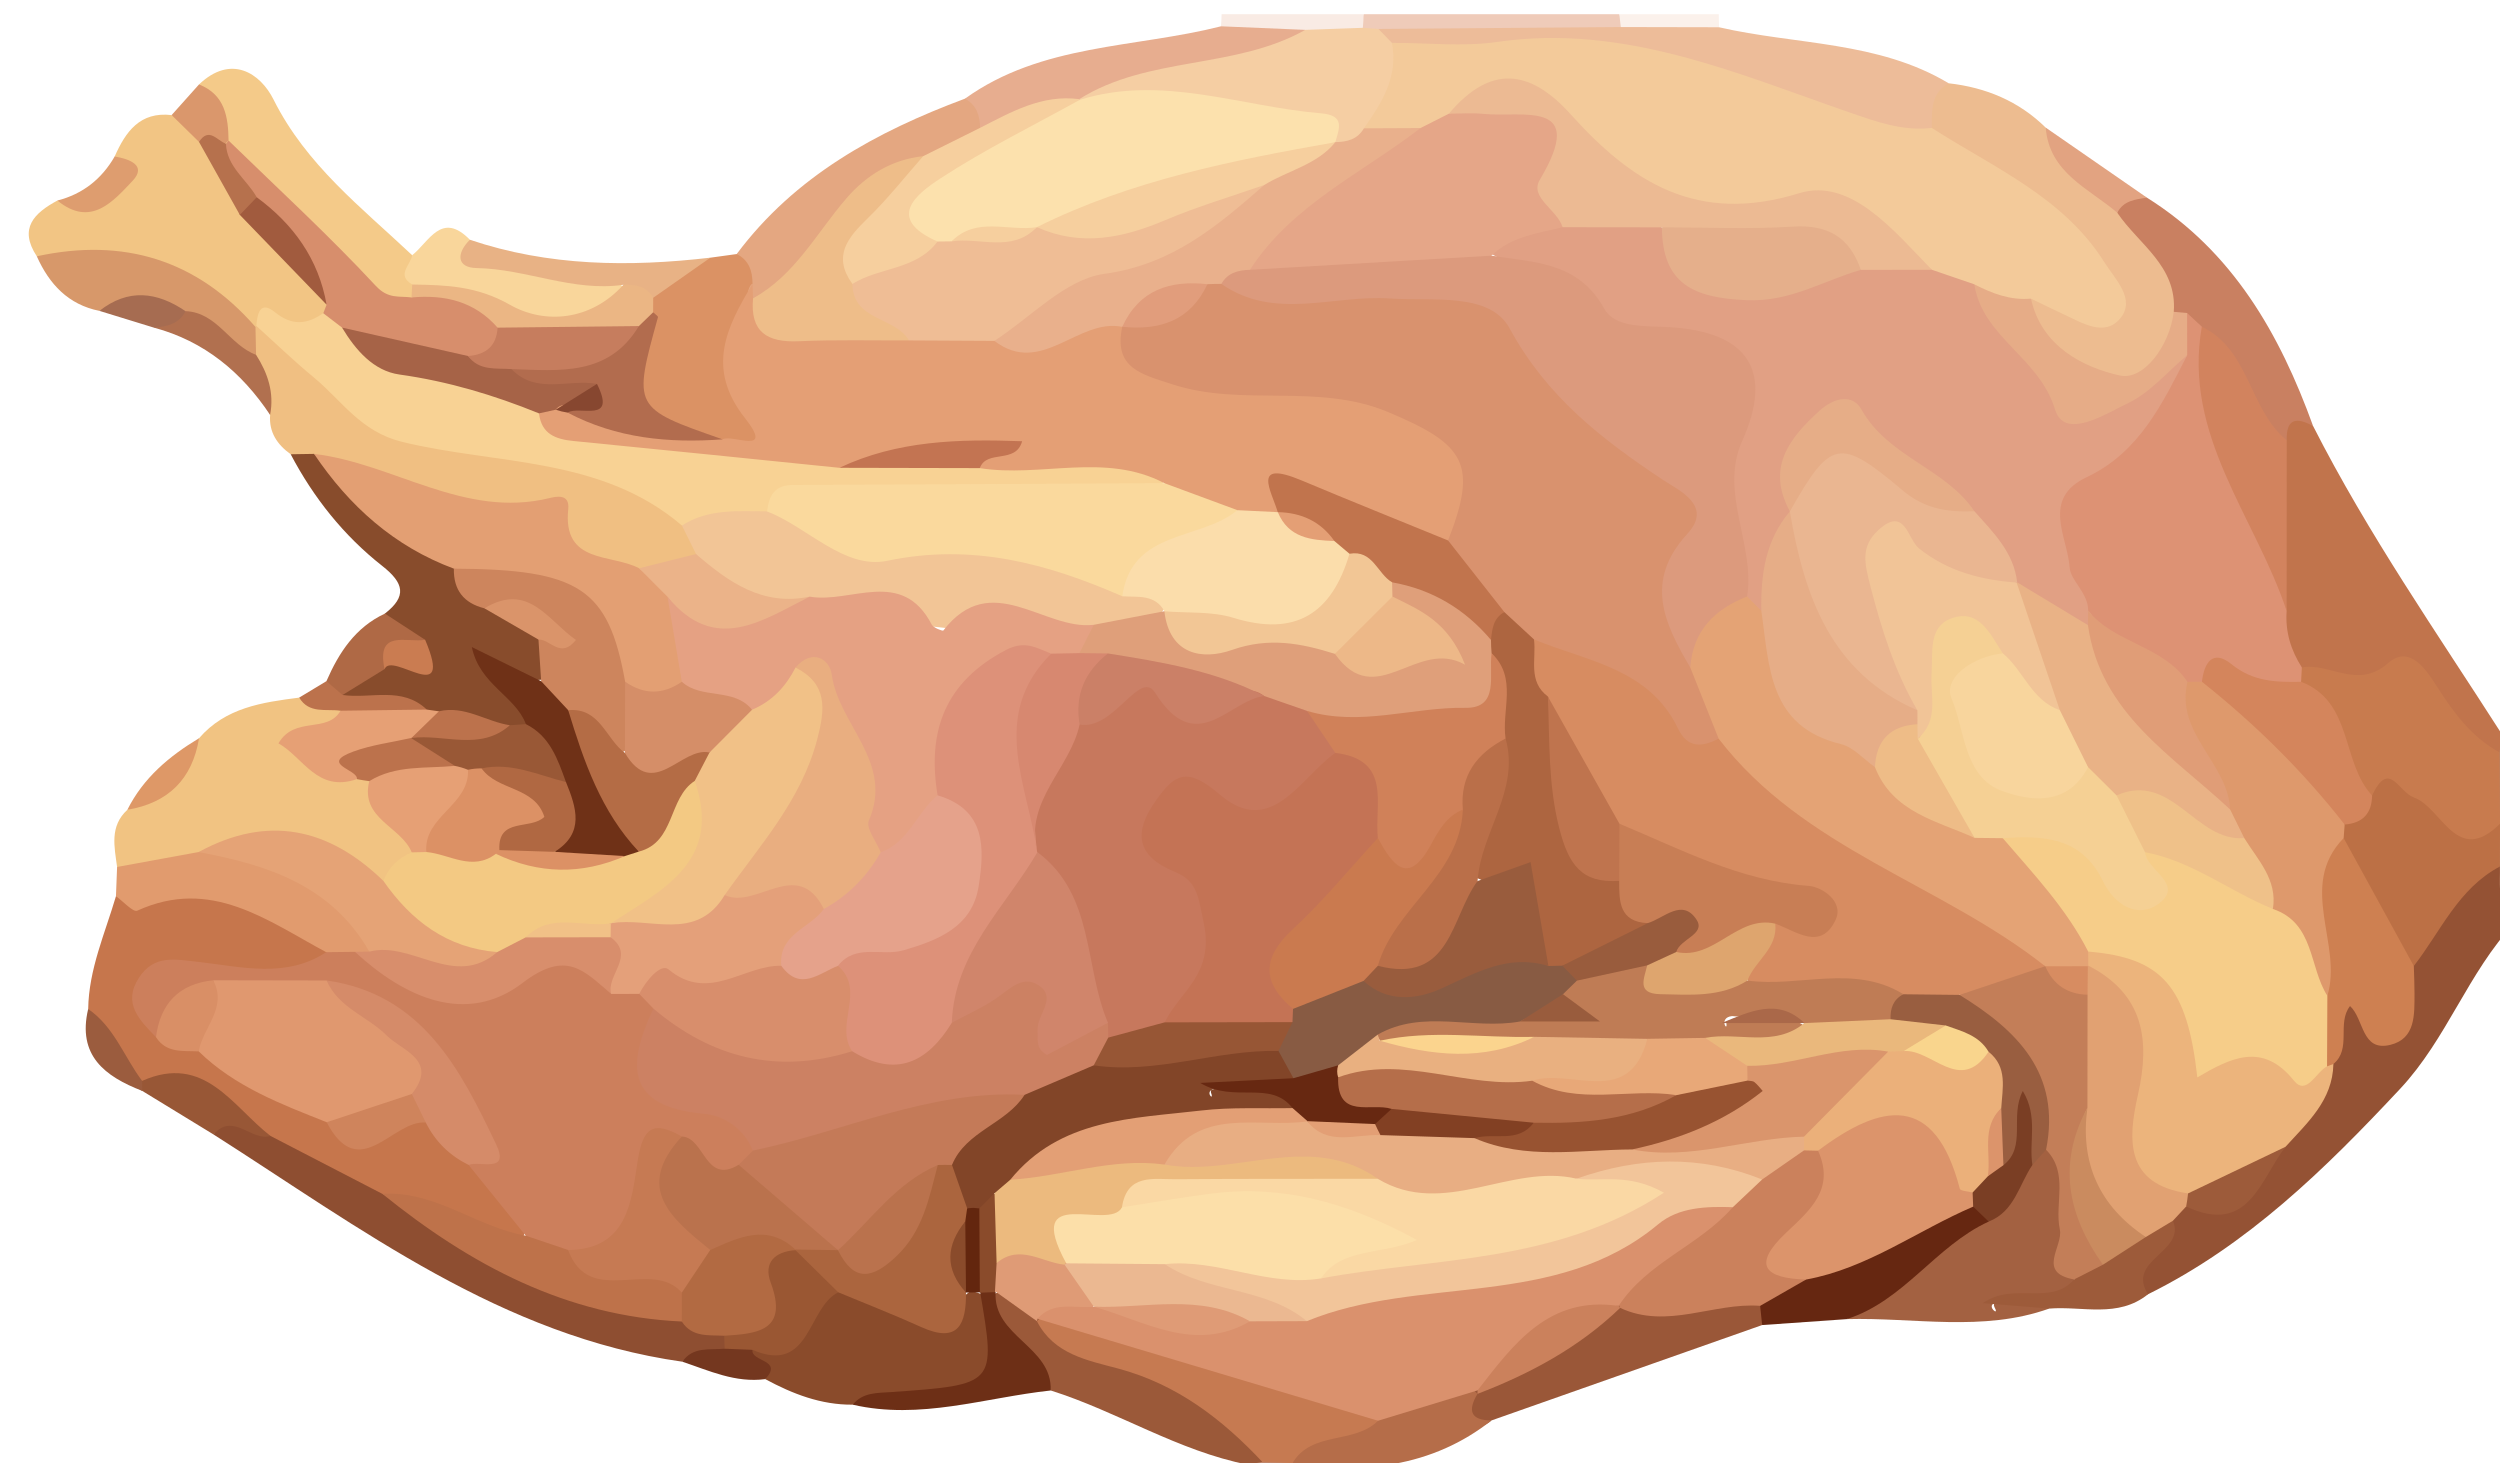 <?xml version="1.0" encoding="utf-8"?>
<!-- Generator: Adobe Illustrator 16.0.0, SVG Export Plug-In . SVG Version: 6.00 Build 0)  -->
<!DOCTYPE svg PUBLIC "-//W3C//DTD SVG 1.1//EN" "http://www.w3.org/Graphics/SVG/1.1/DTD/svg11.dtd">
<svg version="1.1" id="Layer_1" xmlns="http://www.w3.org/2000/svg" xmlns:xlink="http://www.w3.org/1999/xlink" x="0px" y="0px"
	 width="176px" height="103px" viewBox="0 0 176 103" enable-background="new 0 0 176 103" xml:space="preserve">
<g>
	<g>
		<path fill-rule="evenodd" clip-rule="evenodd" fill="#945234" d="M177,65c-3.255,3.476-4.728,8.12-8.033,11.655
			c-5.288,5.657-10.729,10.99-17.748,14.462c-1.711,0.499-1.461-0.701-1.195-1.556c0.427-1.376,1.463-2.464,2.073-3.77
			c0.39-0.616,0.901-1.086,1.599-1.328c3.16,0.224,4.795-1.912,6.364-4.14c1.265-1.766,2.804-3.373,3.229-5.622
			c1.358-1.216-1.053-6.342,4.238-3.769c1.597,0.776,0.831-2.204,1.451-3.333c1.856-2.729,2.764-6.392,6.822-6.958
			c1.231,0.821,0.174,2.462,1.2,3.357C177,64.333,177,64.667,177,65z"/>
		<path fill-rule="evenodd" clip-rule="evenodd" fill="#EFCBB9" d="M96,1c6,0,12,0,18,0c0.311,0.61,0.188,1.115-0.365,1.519
			C108.47,4.16,103.192,3.186,97.954,3.19c-0.587-0.111-1.129-0.335-1.63-0.66C95.792,2.111,95.685,1.601,96,1z"/>
		<path fill-rule="evenodd" clip-rule="evenodd" fill="#BA8162" d="M177,64c-1.329-0.664-0.962-1.899-1.01-2.996
			c-0.75-0.87-1.193-1.868-1.269-3.022c-0.098-1.677-0.13-3.352,0.381-4.985c0.211-0.539,0.564-0.962,1.054-1.271
			c0.339-0.086,0.62,0.006,0.844,0.275C177,56,177,60,177,64z"/>
		<path fill-rule="evenodd" clip-rule="evenodd" fill="#F9EBE4" d="M96,1c-0.008,0.319-0.025,0.639-0.055,0.957
			c-1.098,1.274-2.608,1.353-4.122,1.433c-2.036-0.197-4.283,0.388-5.867-1.538C85.98,1.568,85.995,1.284,86,1
			C89.333,1,92.667,1,96,1z"/>
		<path fill-rule="evenodd" clip-rule="evenodd" fill="#C0866A" d="M98.115,103.063C97.98,103.363,97.941,103.676,98,104
			c-3.333,0-6.667,0-10,0c-0.062-0.293-0.113-0.588-0.152-0.886c0.334-0.473,0.773-0.811,1.314-1.021
			c0.81-0.289,1.648-0.406,2.506-0.417C93.883,101.826,96.286,101.122,98.115,103.063z"/>
		<path fill-rule="evenodd" clip-rule="evenodd" fill="#FBF1EB" d="M114.104,1.903C114.068,1.603,114.034,1.302,114,1
			c2.333,0,4.667,0,7,0c0.001,0.307,0.009,0.612,0.021,0.918C118.712,3.809,116.406,3.818,114.104,1.903z"/>
		<path fill-rule="evenodd" clip-rule="evenodd" fill="#C6764C" d="M6.208,71.034c0.042-2.797,1.185-5.324,1.955-7.941
			c6.288-1.749,12.251-0.263,15.183,3.781c-2.269,4.268-6.138,1.823-9.302,2.094c-2.114,0.182-3.982-0.063-2.388,2.891
			c0.709,0.836,1.715,1.163,2.677,1.566c2.888,1.705,5.994,3.007,8.813,4.83c2.167,2.423,4.519-0.309,6.753,0.23
			c1.568,0.651,2.612,1.953,3.826,3.05c1.179,1.847,4.219,2.736,3.022,5.817c-3.565,0.7-6.328-2.186-9.741-2.168
			c-3.052-0.84-5.462-2.905-8.22-4.305c-2.617-2.025-5.057-4.388-8.652-4.571C8.096,75.092,7.01,73.169,6.208,71.034z"/>
		<path fill-rule="evenodd" clip-rule="evenodd" fill="#F1C382" d="M8.243,61.034c-0.189-1.419-0.539-2.866,0.723-4.024
			c2.114-1.248,3.788-2.937,5.048-5.039c1.86-2.159,4.448-2.525,7.049-2.859c1.01,0.411,2.329-0.234,3.125,0.913
			c-0.214,1.456-4.802,3.769,0.806,4.077c0.445,0.135,0.853,0.341,1.228,0.616c1.005,1.767,2.925,2.998,3.104,5.258
			c-0.439,1.2-1.248,2.013-2.483,2.379c-4.177-1.998-8.412-3.503-13.045-1.446C11.954,61.297,10.126,62.563,8.243,61.034z"/>
		<path fill-rule="evenodd" clip-rule="evenodd" fill="#F0BF82" d="M20.464,31.98c-0.945-0.682-1.54-1.547-1.448-2.77
			c-0.593-1.264-0.819-2.685-1.665-3.841c-0.187-0.728-0.118-1.428,0.219-2.098c0.314-0.386,0.718-0.582,1.22-0.564
			c0.158,0.04,0.379,0.031,0.469,0.136c6.628,7.646,15.996,8.535,25.062,9.994c2.498,0.401,2.993,2.315,4.186,3.795
			c0.565,0.816,1.064,1.647,0.533,2.681c-1.083,1.15-2.454,1.617-3.99,1.688c-2.679-0.563-5.739-0.737-6.307-4.234
			c-0.221-1.358-0.803-0.482-1.18-0.454c-5.678,0.43-10.697-1.985-15.895-3.634C21.282,32.418,20.881,32.185,20.464,31.98z"/>
		<path fill-rule="evenodd" clip-rule="evenodd" fill="#F2C584" d="M8.073,11.018c0.772-1.747,1.779-3.173,4.009-2.916
			c1.083,0.351,2.014,0.929,2.739,1.819c1.147,1.371,1.773,3.074,2.873,4.475c1.688,2.338,4.274,3.893,5.669,6.486
			c0.098,0.448,0.061,0.888-0.086,1.319c-1.418,2.522-3.496,0.426-5.23,0.744l-0.061,0.07c-4.85-2.532-9.957-4.267-15.396-4.973
			C1.297,16.077,2.405,15,4.042,14.118C6.611,14.678,8.13,13.872,8.073,11.018z"/>
		<path fill-rule="evenodd" clip-rule="evenodd" fill="#884C2C" d="M20.464,31.98c0.548-0.009,1.097-0.018,1.645-0.027
			c3.317,2.535,6.664,5.028,10.077,7.43c0.845,0.978,1.499,2.146,2.723,2.76c1.356,0.832,2.887,1.448,3.668,2.983
			c0.336,0.936,0.333,1.847-0.203,2.716c-3.2,0.03-0.613,2.236-1.216,3.247c-0.359,0.325-0.77,0.551-1.24,0.672
			c-1.718,0.224-3.298-0.503-4.958-0.697c-0.477-0.075-0.944-0.191-1.408-0.319c-1.795-0.676-3.893-0.226-5.534-1.474
			c-0.703-2.151,1.264-2.088,2.307-2.796c0.633-0.552,1.966,0.258,2.142-1.133c-0.548-0.674-1.64-0.983-1.371-2.145
			c1.562-1.216,1.353-2.146-0.19-3.359C24.205,37.715,22.074,35.041,20.464,31.98z"/>
		<path fill-rule="evenodd" clip-rule="evenodd" fill="#8E4E31" d="M19.045,79.972c2.624,1.358,5.248,2.718,7.872,4.076
			c6.73,3.14,13.158,7.056,20.715,8.073c1.147,0.368,2.3,0.729,3.273,1.482c0.309,0.384,0.431,0.82,0.34,1.31
			c-0.813,1.181-2.283,0.15-3.21,0.951c-12.714-1.797-22.622-9.384-33.001-15.996C16.449,76.904,17.713,79.738,19.045,79.972z"/>
		<path fill-rule="evenodd" clip-rule="evenodd" fill="#8A4B2B" d="M60.029,98.889c-2.233,0.02-4.232-0.761-6.157-1.799
			c0.006-0.906-2.055-1.354-0.574-2.591c2.758-0.213,3.18-3.501,5.55-4.228c3.211-0.745,6.076,3.603,9.449,0.632
			c0.516,0.037,0.947,0.241,1.311,0.607c2.68,5.556,2.293,6.265-3.767,6.956C63.908,98.687,61.915,98.052,60.029,98.889z"/>
		<path fill-rule="evenodd" clip-rule="evenodd" fill="#DB9264" d="M50.01,18.141c0.617-0.086,1.235-0.171,1.853-0.256
			c1.424-0.37,1.576,0.644,1.769,1.618c-0.706,3.303-2.021,6.394,0.023,9.958c1.399,2.438-1.168,2.287-2.795,2.26
			c-0.655-0.122,0.175,0.043-0.478-0.09c-7.947-1.62-8.295-2.252-5.19-9.399c0.076-0.457,0.208-0.898,0.369-1.331
			C46.427,18.992,48.338,18.76,50.01,18.141z"/>
		<path fill-rule="evenodd" clip-rule="evenodd" fill="#F4CA89" d="M14.01,5.945c2.256-2.146,4.311-0.81,5.25,1.068
			c2.296,4.595,6.188,7.593,9.757,10.953c0.498,0.869-0.008,1.854,0.319,2.753c-0.176,0.414-0.466,0.702-0.875,0.88
			c-3.846-1.165-6.406-4.003-8.948-6.863c-1.298-1.461-2.827-2.718-3.888-4.391C14.916,8.943,14.211,7.536,14.01,5.945z"/>
		<path fill-rule="evenodd" clip-rule="evenodd" fill="#E4A781" d="M52.978,19.984c-0.003-0.896-0.243-1.665-1.115-2.1
			c4.101-5.489,9.816-8.607,16.067-10.937c1.683-0.409,1.516,0.781,1.557,1.794c-0.716,1.879-2.53,2.25-4.081,2.984
			c-2.852,1.046-5.016,2.88-6.813,5.353c-1.39,1.913-2.697,4.213-5.641,4.12c-0.262-0.275-0.344-0.548-0.249-0.815
			C52.797,20.117,52.889,19.984,52.978,19.984z"/>
		<path fill-rule="evenodd" clip-rule="evenodd" fill="#E19B6E" d="M8.243,61.034c1.912-0.35,3.825-0.699,5.737-1.05
			c5.703-0.773,10.375,1.744,12.3,6.628c-0.202,0.526-0.574,0.869-1.114,1.031c-0.832,0.149-1.571-0.035-2.202-0.61
			c-4.152-2.224-8.106-5.291-13.304-2.92c-0.285,0.13-0.988-0.659-1.497-1.021C8.189,62.406,8.216,61.721,8.243,61.034z"/>
		<path fill-rule="evenodd" clip-rule="evenodd" fill="#E7AD8F" d="M69,9c-0.017-0.861-0.244-1.611-1.069-2.051
			c5.391-3.884,11.972-3.559,18.026-5.097c1.977,0.083,3.955,0.166,5.932,0.25c-0.217,2.554-2.496,2.26-4.041,2.743
			c-3.76,1.176-7.735,1.545-11.462,2.885C73.891,7.949,71.666,9.773,69,9z"/>
		<path fill-rule="evenodd" clip-rule="evenodd" fill="#9B5939" d="M88.862,102.913c-0.338,0.067-0.676,0.134-1.014,0.201
			c-4.917-0.971-9.158-3.736-13.88-5.225c-1.739-2.022-4.65-3.346-4.042-6.771c1.711-0.796,2.638,0.598,3.8,1.347
			c2.151,2,5.072,2.371,7.572,3.612C84.41,97.623,88.123,98.675,88.862,102.913z"/>
		<path fill-rule="evenodd" clip-rule="evenodd" fill="#D7986A" d="M2.59,18.043c6.095-1.325,11.26,0.231,15.396,4.973
			c0.013,0.653,0.027,1.308,0.041,1.962c-2.311,0.539-3.119-2.484-5.309-2.229c-1.85-0.66-3.651-1.635-5.718-0.863
			C4.797,21.444,3.469,20.002,2.59,18.043z"/>
		<path fill-rule="evenodd" clip-rule="evenodd" fill="#F9D69B" d="M29.018,20.03c-1.148-0.687-0.096-1.375-0.001-2.063
			c1.197-0.949,2.064-3.131,4.063-1.089c1.016,2.881,3.717,1.084,5.482,1.954c1.771,0.875,4.195-0.222,5.65,1.775
			c-1.916,3.21-5.043,3.159-7.878,2.267C33.872,22.101,31.204,21.606,29.018,20.03z"/>
		<path fill-rule="evenodd" clip-rule="evenodd" fill="#6D2F16" d="M70.094,90.934c-0.225,3.162,4.005,3.846,3.874,6.956
			c-4.634,0.502-9.19,2.1-13.939,0.999c0.723-0.884,1.736-0.817,2.738-0.889c7.349-0.52,7.348-0.527,6.238-7.019l0.316-0.29
			c0-0.001,0.429-0.015,0.429-0.015L70.094,90.934z"/>
		<path fill-rule="evenodd" clip-rule="evenodd" fill="#E8B285" d="M43.884,20.049c-3.537,0.516-6.829-1.115-10.319-1.177
			c-1.438-0.025-1.443-1.044-0.485-1.993c5.535,1.869,11.206,1.927,16.93,1.261c-1.342,0.942-2.684,1.884-4.026,2.825
			C45.097,21.088,44.453,20.656,43.884,20.049z"/>
		<path fill-rule="evenodd" clip-rule="evenodd" fill="#985736" d="M19.045,79.972c-1.348,0.409-2.632-1.717-4.011-0.104
			c-1.674-1.023-3.349-2.047-5.023-3.07c-0.302-0.154-0.403-0.31-0.305-0.467c0.099-0.158,0.198-0.237,0.299-0.237
			C14.411,74.143,16.365,77.903,19.045,79.972z"/>
		<path fill-rule="evenodd" clip-rule="evenodd" fill="#AF6945" d="M27.097,43.197c0.944,0.615,1.889,1.23,2.833,1.846
			c-0.645,1.113-2.402,0.684-2.856,2.061c-0.986,0.607-1.971,1.216-2.957,1.823c-1.051,0.461-1.359,0.054-1.136-0.973
			C23.859,45.941,25.015,44.168,27.097,43.197z"/>
		<path fill-rule="evenodd" clip-rule="evenodd" fill="#B1704F" d="M13.059,21.905c2.237,0.084,3.1,2.391,4.968,3.072
			c0.827,1.294,1.291,2.674,0.989,4.232c-2.002-3.005-4.625-5.186-8.169-6.141C11.303,22.148,12.179,22.022,13.059,21.905z"/>
		<path fill-rule="evenodd" clip-rule="evenodd" fill="#DA976C" d="M14.01,5.945c1.827,0.72,2.057,2.28,2.081,3.949
			c-0.14,0.131-0.279,0.261-0.418,0.392c-0.587,0.087-1.103-0.231-1.664-0.297c-0.643-0.629-1.285-1.259-1.927-1.888
			C12.725,7.383,13.368,6.664,14.01,5.945z"/>
		<path fill-rule="evenodd" clip-rule="evenodd" fill="#DE9D6F" d="M8.073,11.018c1.018,0.166,2.299,0.622,1.257,1.717
			c-1.326,1.393-2.918,3.326-5.289,1.383C5.827,13.659,7.156,12.605,8.073,11.018z"/>
		<path fill-rule="evenodd" clip-rule="evenodd" fill="#DE9867" d="M14.014,51.971c-0.478,2.887-2.171,4.555-5.048,5.038
			C10.086,54.767,11.914,53.231,14.014,51.971z"/>
		<path fill-rule="evenodd" clip-rule="evenodd" fill="#BC724C" d="M22.98,47.954c0.378,0.324,0.756,0.649,1.135,0.973
			c1.986,0.291,4.183-0.637,5.93,1.027c-2.002,1.703-4.026,1.726-6.072,0.081c-1.021-0.148-2.211,0.239-2.91-0.924
			C21.702,48.726,22.341,48.34,22.98,47.954z"/>
		<path fill-rule="evenodd" clip-rule="evenodd" fill="#A66C51" d="M13.059,21.905c-0.458,0.92-1.315,1.08-2.212,1.164
			C9.564,22.675,8.282,22.28,7,21.886C9.024,20.294,11.043,20.536,13.059,21.905z"/>
		<path fill-rule="evenodd" clip-rule="evenodd" fill="#9B5C3E" d="M10.006,76.094c0.007,0.234,0.009,0.47,0.005,0.704
			c-2.634-1.02-4.579-2.493-3.804-5.764C8.043,72.293,8.737,74.409,10.006,76.094z"/>
		<path fill-rule="evenodd" clip-rule="evenodd" fill="#74371F" d="M52.971,95.027c-0.11,0.866,2.208,0.673,0.901,2.063
			c-2.089,0.279-3.938-0.591-5.836-1.226c0.752-1.091,1.926-0.812,2.981-0.916C51.691,94.396,52.34,94.475,52.971,95.027z"/>
		<path fill-rule="evenodd" clip-rule="evenodd" fill="#A36141" d="M144.262,92.125c-4.68,1.669-9.5,0.608-14.259,0.741
			c3.171-2.348,5.155-6.149,9.148-7.488c1.572-1.054,2.259-2.909,3.687-4.099c0.633-0.446,1.299-0.706,2.072-0.382
			c2.886,2.934,0.164,6.59,1.259,9.764c-1.658,1.607-3.888,0.37-5.727,1.068c-0.638,0.213,0.316,0.958,0.005,0.369
			c-0.145-0.272-0.078-0.414,0.198-0.443C141.889,91.525,143.162,91.151,144.262,92.125z"/>
		<path fill-rule="evenodd" clip-rule="evenodd" fill="#9A5738" d="M124.055,93.284c-6.352,2.238-12.702,4.477-19.054,6.715
			c-0.706,0.606-1.503,0.595-1.942-0.161c-0.418-0.72,0.064-1.464,0.577-2.071c3.456-2.371,6.951-4.685,10.81-6.391
			c3.245,0.266,6.593-1.484,9.753,0.486C124.489,92.37,124.44,92.845,124.055,93.284z"/>
		<path fill-rule="evenodd" clip-rule="evenodd" fill="#662711" d="M124.055,93.284c-0.047-0.451-0.095-0.903-0.142-1.354
			c0.534-1.516,1.917-2.065,3.151-2.791c4.184-1.072,7.468-4.399,11.932-4.781c0.73,0.305,1.3,0.711,1.005,1.643
			c-3.732,1.707-5.968,5.594-9.999,6.866C128.02,93.006,126.037,93.145,124.055,93.284z"/>
		<path fill-rule="evenodd" clip-rule="evenodd" fill="#B56D49" d="M104.013,98.131c-0.696,1.165-0.507,1.862,0.988,1.868
			c-2.035,1.606-4.337,2.613-6.886,3.063c-2.375-0.019-4.751-0.038-7.127-0.057c0.321-3.528,3.629-2.651,5.57-3.795
			c2.282-0.662,4.363-2.219,6.941-1.597C103.672,97.785,103.842,97.958,104.013,98.131z"/>
		<path fill-rule="evenodd" clip-rule="evenodd" fill="#9D5B3A" d="M144.262,92.125c-1.427-0.117-2.854-0.234-4.681-0.384
			c2.229-1.536,4.771,0.233,6.435-1.668c0.327-0.784,1.008-1.228,1.64-1.72c0.97-0.722,2.014-1.331,3.02-2.002
			c0.72-0.397,1.427-0.876,2.299-0.412c0.919,2.235-3.313,2.725-1.756,5.178C149.098,92.819,146.602,91.934,144.262,92.125z"/>
		<path fill-rule="evenodd" clip-rule="evenodd" fill="#C1744C" d="M176.156,51.725c-0.066,0.414-0.133,0.828-0.199,1.242
			c-0.151,0.06-0.4,0.209-0.44,0.166c-3.846-4.185-9.351-4.493-14.294-6.136c-1.162-1.254-1.466-2.804-1.563-4.432
			c0.068-3.663-0.279-7.329,0.083-10.992c0.693-1.184,0.407-4.325,3.1-1.579C166.702,37.592,171.573,44.57,176.156,51.725z"/>
		<path fill-rule="evenodd" clip-rule="evenodd" fill="#EDBC90" d="M137.189,5.863c2.615,0.296,4.929,1.254,6.827,3.119
			c1.328,2.578,3.901,3.804,6.017,5.532c2.077,2.204,4.3,4.332,4.021,7.76c-0.621,2.827-2.174,5.462-5.127,5.118
			c-3.034-0.354-5.97-2.055-6.376-5.866c1.302-2.194,3.387,0.582,5.057-0.944c-1.264-4.298-5.344-5.854-8.466-8.313
			c-1.5-1.182-3.735-1.588-4.02-3.995C135.318,7.045,135.132,5.487,137.189,5.863z"/>
		<path fill-rule="evenodd" clip-rule="evenodd" fill="#EDBC99" d="M137.189,5.863c-1.286,0.71-1.181,1.948-1.191,3.143
			c-2.151,1.841-4.522,1.009-6.567,0.115c-9.14-3.991-18.646-5.473-28.548-4.763c-0.821,0.059-1.646-0.14-2.442-0.396
			c-0.821-0.383-1.596-0.803-1.4-1.925c5.688-0.044,11.375-0.088,17.063-0.133c2.307,0.005,4.612,0.01,6.918,0.015
			C126.427,3.168,132.208,2.876,137.189,5.863z"/>
		<path fill-rule="evenodd" clip-rule="evenodd" fill="#C98061" d="M153.033,21.95c0.247-3.221-2.476-4.749-3.977-6.974
			c-0.054-1.812,0.969-1.524,2.079-1.067c6.054,3.796,9.358,9.593,11.707,16.085c-1.138-0.628-1.904-0.568-1.856,1.002
			c-4.059-0.392-3.34-5.006-5.932-6.688c-0.424-0.462-0.847-0.932-1.221-1.437C153.572,22.562,153.306,22.254,153.033,21.95z"/>
		<path fill-rule="evenodd" clip-rule="evenodd" fill="#E2A381" d="M151.136,13.909c-0.807,0.135-1.644,0.212-2.079,1.067
			c-2.013-1.719-4.787-2.796-5.04-5.994C146.39,10.625,148.763,12.267,151.136,13.909z"/>
		<path fill-rule="evenodd" clip-rule="evenodd" fill="#ECB47C" d="M164.271,74.905c-0.051,2.56-1.824,4.124-3.365,5.822
			c-1.995,1.981-3.956,4.026-7.132,3.772c-5.133,0.258-4.866-3.638-4.581-6.707c0.323-3.482-0.18-6.481-2.2-9.265
			c-0.205-0.446-0.289-0.918-0.24-1.408c2.64-2.177,5.327-0.956,6.268,1.308c1.972,4.742,5.892,5.396,9.993,6.168
			C163.463,74.577,163.883,74.68,164.271,74.905z"/>
		<path fill-rule="evenodd" clip-rule="evenodd" fill="#BC7045" d="M176,57.99c-0.003,1.005-0.006,2.01-0.01,3.014
			c-2.93,1.547-4.159,4.563-6.058,7.003c-3.218-1.93-4.439-5.22-5.763-8.441c0.01-0.469,0.103-0.925,0.263-1.366
			c0.543-0.993,1.313-1.843,1.847-2.848c1.41-2.173,2.782-1.522,4.443-0.16C172.258,56.451,173.429,58.613,176,57.99z"/>
		<path fill-rule="evenodd" clip-rule="evenodd" fill="#E1A172" d="M147.015,67.979c3.878,1.991,4.382,5.194,3.496,9.096
			c-0.717,3.156-0.916,6.296,3.529,6.941c0.277,0.25,0.351,0.47,0.218,0.659c-0.121,0.175-0.238,0.262-0.353,0.262
			c-0.311,0.334-0.621,0.668-0.931,1.002c-0.637,0.383-1.272,0.766-1.908,1.148c-5.541-0.716-4.96-5.139-5.421-8.934
			c-0.025-2.429-0.045-4.859,0.093-7.29c0.068-0.821,0.274-1.603,0.688-2.321C146.62,68.354,146.817,68.166,147.015,67.979z"/>
		<path fill-rule="evenodd" clip-rule="evenodd" fill="#CE8051" d="M164.992,58.997c1.647,3.004,3.294,6.007,4.941,9.01
			c0.017,0.648,0.051,1.296,0.048,1.943c-0.006,1.471,0.085,3.167-1.695,3.606c-2.052,0.507-1.848-1.825-2.844-2.731
			c-0.95,1.225,0.136,3-1.172,4.08c0.001,0-0.448,0.168-0.448,0.168c-1.303-1.405-1.138-3.177-1.236-4.886
			c0.086-2.115-0.116-4.213-0.267-6.324C162.175,61.825,162.083,59.5,164.992,58.997z"/>
		<path fill-rule="evenodd" clip-rule="evenodd" fill="#9D5B3A" d="M153.905,84.938c0.058-0.305,0.103-0.612,0.134-0.921
			c2.289-1.096,4.578-2.19,6.867-3.287C159.112,83.029,158.327,87.007,153.905,84.938z"/>
		<path fill-rule="evenodd" clip-rule="evenodd" fill="#F5CEA3" d="M97.04,2.037c0.317,0.327,0.634,0.654,0.951,0.981
			c1.909,2.463,0.503,4.427-0.954,6.387c-0.738,0.79-1.592,1.251-2.711,0.925C88.635,7.754,82.52,7.826,76.465,7.51
			c-0.164-0.175-0.326-0.353-0.488-0.53c4.866-3.056,10.967-2.083,15.913-4.878c1.352-0.047,2.704-0.096,4.057-0.144
			C96.311,1.983,96.676,2.011,97.04,2.037z"/>
		<path fill-rule="evenodd" clip-rule="evenodd" fill="#C87B4E" d="M176,57.99c-3.054,3.039-4.086-1.142-6.051-1.842
			c-1.116-0.397-1.744-2.712-2.955-0.146c-3.692-1.234-2.954-5.484-5.236-7.683c-0.109-0.488-0.01-0.933,0.292-1.331
			c1.985-0.355,3.916,1.597,6.078-0.309c1.521-1.341,2.707,0.508,3.459,1.691c1.171,1.842,2.425,3.526,4.371,4.596
			C175.972,54.642,175.985,56.315,176,57.99z"/>
		<path fill-rule="evenodd" clip-rule="evenodd" fill="#C67A51" d="M97.013,100.021c-1.67,1.677-4.664,0.683-6.024,2.985
			c-0.708-0.03-1.415-0.061-2.125-0.092c-2.832-3.015-6.004-5.449-10.106-6.558c-2.176-0.587-4.564-0.997-5.762-3.35
			c0.203-0.169,0.406-0.337,0.609-0.507C81.946,93.326,89.733,95.884,97.013,100.021z"/>
		<path fill-rule="evenodd" clip-rule="evenodd" fill="#CC7F5C" d="M22.964,67.033c0.675-0.009,1.351-0.017,2.026-0.024
			c4.606,1.585,9.097,3.564,13.781-0.195c1.773-1.425,3.179,0.885,4.66,1.738c0.649,0.27,1.267,0.594,1.85,0.987
			c0.573,0.438,1.012,0.979,1.263,1.661c-0.939,3.483-0.082,5.761,3.877,6.415c1.408,0.233,2.596,1.298,2.935,2.917
			c-0.023,0.728-0.367,1.305-0.854,1.813c-2.127,2.041-3.441-0.418-5.108-0.905c-1.978,0.606-1.544,2.634-2.29,3.945
			c-1.173,2.064-2.337,3.907-5.134,3.497c-1.219-0.267-2.311-0.732-2.958-1.891c-1.341-1.659-2.682-3.319-4.022-4.979
			c2.257-2.254-0.717-3.278-1.299-4.721c-1.655-4.095-4.908-6.46-9.402-6.91c-2.104-0.109-4.206-0.086-6.304-0.038
			c-2.285-0.271-3.333,1.786-5.005,2.669c-1.144-1.181-2.379-2.373-1.198-4.178c1.067-1.632,2.488-1.305,4.248-1.108
			C16.978,68.057,20.126,68.9,22.964,67.033z"/>
		<path fill-rule="evenodd" clip-rule="evenodd" fill="#E0986F" d="M15.008,69.01c2.661,0.005,5.321,0.01,7.981,0.015
			c1.686,1.329,3.737,2.132,5.353,3.523c1.617,1.393,3.485,2.951,1.031,5.241c-2.067,0.705-3.874,2.787-6.375,1.215
			c-3.217-1.276-6.462-2.501-9.009-4.987C12.977,72.072,15.529,70.854,15.008,69.01z"/>
		<path fill-rule="evenodd" clip-rule="evenodd" fill="#BE724A" d="M37.013,86.991c0.996,0.337,1.991,0.673,2.987,1.01
			c2.392,2.103,6.407-0.576,8.359,2.835c0.283,0.799,0.216,1.541-0.359,2.199c-8.147-0.369-14.904-3.998-21.081-8.988
			C30.637,83.812,33.539,86.382,37.013,86.991z"/>
		<path fill-rule="evenodd" clip-rule="evenodd" fill="#D58B69" d="M28.991,77.015c1.905-2.388-0.731-3.068-1.747-4.097
			c-1.34-1.355-3.409-1.949-4.254-3.894c6.75,0.966,9.416,6.255,11.935,11.532c0.995,2.085-1.142,1.135-1.935,1.455
			c-1.337-0.658-2.346-1.647-3.013-2.982C29.447,78.457,28.416,78.129,28.991,77.015z"/>
		<path fill-rule="evenodd" clip-rule="evenodd" fill="#D98F66" d="M15.008,69.01c1.03,1.947-0.732,3.326-1.019,5.007
			c-1.097-0.054-2.28,0.148-3.009-1.005C11.294,70.644,12.596,69.268,15.008,69.01z"/>
		<path fill-rule="evenodd" clip-rule="evenodd" fill="#CF845C" d="M28.991,77.015c0.329,0.672,0.658,1.343,0.987,2.014
			c-2.326-0.222-4.669,4.383-6.98-0.024C24.996,78.341,26.993,77.678,28.991,77.015z"/>
		<path fill-rule="evenodd" clip-rule="evenodd" fill="#F3C983" d="M26.992,62.018c0.377-0.954,1.041-1.625,1.992-2.011
			c0.297-0.348,0.666-0.587,1.097-0.735c1.782-0.173,3.534,0.272,5.31,0.247c2.627,0.247,5.254,0.573,7.851-0.214
			c0.393-0.195,0.789-0.38,1.174-0.588c2.049-0.906,2.129-4.229,5.019-4.103c2.232,4.189,0.441,7.806-5.337,10.813
			c-0.442,0.188-0.904,0.326-1.37,0.438c-1.785,0.371-3.76-0.243-5.375,1.041c-0.856,0.472-1.737,0.875-2.718,1.021
			C30.917,67.471,27.647,66.431,26.992,62.018z"/>
		<path fill-rule="evenodd" clip-rule="evenodd" fill="#E5A376" d="M26.992,62.018c1.959,2.809,4.478,4.722,8.013,5.008
			c-3.017,4.501-6.005,0.709-9.004-0.031c-2.656-4.651-7.171-6.117-12.021-7.01C18.837,57.338,23.134,58.273,26.992,62.018z"/>
		<path fill-rule="evenodd" clip-rule="evenodd" fill="#E6A075" d="M23.973,50.035c2.024-0.027,4.048-0.054,6.072-0.081
			c0.284,0.039,0.568,0.08,0.851,0.123c0.624,1.529-0.806,1.727-1.536,2.385c-0.383,0.217-0.785,0.389-1.198,0.539
			c-1.081,0.507-2.595,0.29-3.035,1.85c-2.807,0.962-3.759-1.525-5.524-2.519C20.74,50.373,23.04,51.666,23.973,50.035z"/>
		<path fill-rule="evenodd" clip-rule="evenodd" fill="#E6A075" d="M30.012,59.983c-0.342,0.008-0.685,0.016-1.028,0.023
			c-0.736-1.826-3.651-2.354-2.988-5.014c1.205-2.546,3.499-2.039,5.623-2.018c0.521,0.123,0.996,0.354,1.421,0.681
			C34.528,56.956,31.681,58.188,30.012,59.983z"/>
		<path fill-rule="evenodd" clip-rule="evenodd" fill="#BC724C" d="M32.024,53.918c-2.037,0.203-4.161-0.081-6.028,1.075
			c-0.292-0.039-0.582-0.086-0.869-0.142c0.108-0.685-2.691-1.045-0.26-1.938c1.297-0.478,2.708-0.648,4.067-0.957
			C30.199,52.24,32.029,51.635,32.024,53.918z"/>
		<path fill-rule="evenodd" clip-rule="evenodd" fill="#F8D294" d="M18.046,22.945c0.064-0.833,0.252-1.82,1.294-0.977
			c1.225,0.992,2.257,0.878,3.415,0.084c0.769-0.648,1.393-0.191,2.021,0.257c1.677,1.92,3.656,3.236,6.305,3.427
			c2.863,0.205,5.371,1.429,7.751,2.956c6.552,3.288,13.669,2.504,20.625,2.884c3.236,0.079,6.468,0.019,9.702,0.016
			c2.789,0.1,5.576-0.252,8.356-0.047c1.76,0.131,3.689,0.027,4.671,2.018c-1.565,2.449-4.11,1.773-6.331,1.855
			c-7.116,0.266-14.281-0.479-21.324,1.112c-2.127,0.798-4.283,1.241-6.524,0.468c-5.681-4.872-13.051-4.263-19.7-5.891
			c-2.934-0.718-4.25-2.921-6.225-4.545C20.69,25.415,19.39,24.155,18.046,22.945z"/>
		<path fill-rule="evenodd" clip-rule="evenodd" fill="#E39F73" d="M31.952,40.033c-4.207-1.565-7.367-4.405-9.843-8.079
			c5.589,0.658,10.564,4.578,16.571,3.112c0.451-0.109,1.443-0.342,1.325,0.775c-0.41,3.89,3.037,3.125,4.987,4.165
			c0.939,0.763,2.263,1.064,2.794,2.322c0.747,1.896,1.586,3.785,0.619,5.864c-1.412,1.69-2.942,1.832-4.594,0.353
			C42.469,42.079,36.283,42.346,31.952,40.033z"/>
		<path fill-rule="evenodd" clip-rule="evenodd" fill="#F2C596" d="M48.009,36.998c1.854-1.198,3.938-1.01,5.993-0.997
			c8.17,2.824,17.311,0.36,25.222,4.617c1.202,0.388,2.664,0.454,2.777,2.207c-1.154,1.605-2.931,1.922-4.69,2.273
			c-6.916-0.273-13.765-1.382-20.679-1.805c-3.307-0.076-6.463-0.425-7.632-4.291C48.669,38.334,48.339,37.666,48.009,36.998z"/>
		<path fill-rule="evenodd" clip-rule="evenodd" fill="#EBB389" d="M48.999,39.003c2.297,1.986,4.7,3.692,8.001,3
			c-3.565,4.693-6.729,4.695-10.006,0.008c-0.667-0.668-1.335-1.336-2.002-2.004C46.328,39.673,47.663,39.338,48.999,39.003z"/>
		<path fill-rule="evenodd" clip-rule="evenodd" fill="#D78E6C" d="M24.08,23.063c-0.44-0.337-0.88-0.674-1.322-1.011
			c0.082-0.198,0.161-0.398,0.235-0.601c-1.244-2.8-3.539-4.781-5.479-7.041c-0.682-1.377-2.646-2.273-1.609-4.292
			c0,0,0.185-0.223,0.185-0.224c3.478,3.386,7.062,6.673,10.36,10.225c0.889,0.956,1.641,0.703,2.521,0.821
			c2.954-1.174,5.215-0.577,6.491,2.543c0.09,1.705-0.953,2.276-2.419,2.428C29.799,25.772,26.711,25.135,24.08,23.063z"/>
		<path fill-rule="evenodd" clip-rule="evenodd" fill="#A15B3E" d="M18.074,13.886c2.585,1.905,4.351,4.345,4.919,7.564
			c-2.036-2.106-4.073-4.215-6.109-6.323C16.568,14.031,17.09,13.737,18.074,13.886z"/>
		<path fill-rule="evenodd" clip-rule="evenodd" fill="#B6714D" d="M18.074,13.886c-0.396,0.414-0.793,0.827-1.19,1.241
			c-0.958-1.712-1.917-3.425-2.875-5.138c0.707-1.074,1.276-0.084,1.896,0.128C15.972,11.752,17.364,12.623,18.074,13.886z"/>
		<path fill-rule="evenodd" clip-rule="evenodd" fill="#CD855D" d="M31.952,40.033c8.846,0.045,10.879,1.387,12.058,7.958
			c0.918,1.357,1.331,2.792,0.671,4.389c-2.396,2.146-3.147-1.327-4.892-1.428c-1.073-0.71-1.845-1.594-1.691-2.995
			c-0.063-0.977-0.127-1.954-0.19-2.931c-0.388-2.256-2.176-2.089-3.804-2.2C32.652,42.461,31.921,41.541,31.952,40.033z"/>
		<path fill-rule="evenodd" clip-rule="evenodd" fill="#6F3117" d="M38.098,47.957c0.635,0.68,1.27,1.36,1.904,2.041
			c2.368,2.963,4.358,6.115,4.968,9.956c-0.327,0.105-0.653,0.21-0.98,0.314c-1.361,0.385-2.754,0.148-4.126,0.218
			c-2.582-1.16,0.362-3.482-1.04-4.892c-0.346-1.637-1.656-2.899-1.798-4.613c-0.76-2.006-3.25-2.759-3.811-5.43
			C35.027,46.444,36.563,47.2,38.098,47.957z"/>
		<path fill-rule="evenodd" clip-rule="evenodd" fill="#995836" d="M37.026,50.981c1.691,0.839,2.236,2.471,2.817,4.077
			c-1.908,1.211-3.758,0.083-5.632-0.134c-0.441-0.21-0.861-0.457-1.266-0.731c-0.298-0.122-0.605-0.213-0.921-0.274
			c-1.029-0.655-2.059-1.309-3.089-1.963c0,0,0.032-0.002,0.032-0.002c2.166-1.395,4.668-0.2,6.925-0.898
			C36.271,51.031,36.648,51.006,37.026,50.981z"/>
		<path fill-rule="evenodd" clip-rule="evenodd" fill="#DA946A" d="M34.104,42.826c3.105-1.879,4.459,0.852,6.442,2.225
			c-1.089,1.375-1.808-0.076-2.638-0.024C36.64,44.293,35.372,43.56,34.104,42.826z"/>
		<path fill-rule="evenodd" clip-rule="evenodd" fill="#BC724C" d="M35.892,51.056c-2.106,1.857-4.617,0.595-6.925,0.898
			c0.643-0.626,1.287-1.252,1.929-1.877C32.71,49.643,34.213,50.801,35.892,51.056z"/>
		<path fill-rule="evenodd" clip-rule="evenodd" fill="#CA7C51" d="M27.073,47.104c-0.602-2.842,1.574-1.833,2.857-2.062
			C32.002,49.922,27.589,45.813,27.073,47.104z"/>
		<path fill-rule="evenodd" clip-rule="evenodd" fill="#B26A42" d="M47.999,93.035C48,92.357,48,91.679,48.001,91.001
			c-0.038-1.584,0.748-2.763,1.854-3.789c1.982-1.347,4.006-1.892,6.129-0.291c0.246,0.429,0.326,0.888,0.225,1.374
			c-1.141,2.455,0.629,7.572-5.226,5.742C49.897,93.975,48.725,94.17,47.999,93.035z"/>
		<path fill-rule="evenodd" clip-rule="evenodd" fill="#9A5733" d="M50.983,94.037c2.346-0.146,4.54-0.342,3.273-3.746
			c-0.524-1.408,0.297-2.178,1.743-2.281c1.793,0.19,3.351,0.618,3.014,2.97c-2.194,1.08-1.937,5.822-6.043,4.047
			c-0.651-0.025-1.303-0.051-1.954-0.077C51.005,94.645,50.994,94.341,50.983,94.037z"/>
		<path fill-rule="evenodd" clip-rule="evenodd" fill="#AB653E" d="M59.014,90.979c-1.005-0.99-2.009-1.98-3.014-2.97l0-0.043
			c0.673-0.771,1.544-0.853,2.479-0.716c0.44,0.089,0.866,0.228,1.28,0.393c4.656,0.846,3.638-4.199,5.973-5.757
			c0.43-0.222,0.88-0.282,1.354-0.189c1.152,0.616,1.661,1.623,1.762,2.876c0.01,0.452-0.042,0.903-0.135,1.345
			c-0.509,1.434-0.532,2.942-0.623,4.44c-0.026,0.212-0.056,0.424-0.085,0.636c0.02,2.207-0.523,3.623-3.163,2.427
			C62.925,92.551,60.959,91.789,59.014,90.979z"/>
		<path fill-rule="evenodd" clip-rule="evenodd" fill="#63260E" d="M67.956,85.983c0.05-0.305,0.094-0.61,0.131-0.918
			c0.581-0.338,1.061-0.229,1.441,0.327c0.994,1.985,0.914,3.867-0.548,5.613c0,0,0.024-0.023,0.024-0.024
			c-0.333,0.008-0.666,0.012-0.999,0.013v0.003C67.226,89.333,67.298,87.661,67.956,85.983z"/>
		<path fill-rule="evenodd" clip-rule="evenodd" fill="#E49F75" d="M59.095,32.934c-6.234-0.632-12.467-1.276-18.704-1.885
			c-1.279-0.124-2.271-0.491-2.446-1.946c0.334-0.413,0.763-0.663,1.286-0.755c0.512-0.056,1.019-0.022,1.521,0.085
			c3.291,1.161,6.58,2.337,10.12,2.497c0.662-0.397,3.695,1.194,1.57-1.502c-2.766-3.511-1.292-6.396,0.535-9.443
			c0.012,0.339,0.024,0.679,0.037,1.018c3.39,2.399,7.269,1.472,10.992,1.599c1.82,0.007,3.639,0.001,5.447,0.231
			c3.16,1.874,6.301-1.707,9.465-0.054c2.58,3.148,6.195,3.91,9.879,3.604c4.011-0.333,7.558,0.809,11.033,2.373
			c4.747,2.136,5.394,4.395,3.053,9.516c-2.114,1.166-3.661-0.464-5.469-1.031c-2.488-0.781-4.889-3.04-7.728-0.849
			c-0.886,0.482-1.821,0.502-2.782,0.336c-1.801-0.622-4.025-0.481-4.938-2.716c-4.181-2.191-8.687-0.371-12.99-1.057
			c-0.2-2.007,1.275-1.148,2.113-1.532C67.144,32.195,63.062,32.007,59.095,32.934z"/>
		<path fill-rule="evenodd" clip-rule="evenodd" fill="#B26C4E" d="M50.873,30.93c-3.795,0.279-7.482-0.069-10.916-1.883
			c0.164-0.436,0.456-0.912-0.354-1.039c-1.485-0.269-3.522,0.54-3.786-2c2.371-1.985,6.135-0.769,8.15-3.568
			c0.605-0.449,1.236-0.781,2.014-0.452c0.119,0.116,0.36,0.267,0.339,0.344C44.552,28.729,44.551,28.729,50.873,30.93z"/>
		<path fill-rule="evenodd" clip-rule="evenodd" fill="#EBB684" d="M45.979,21.987c-0.334,0.322-0.668,0.645-1.001,0.968
			c-3.3,1.376-6.603,2.533-9.946,0.112c-1.62-1.851-3.717-2.338-6.06-2.126c0.016-0.304,0.031-0.608,0.046-0.911
			c2.378,0.04,4.533,0.089,6.886,1.429c2.436,1.386,5.685,1.138,7.982-1.41c0.849-0.038,1.624,0.097,2.099,0.917
			C45.982,21.306,45.981,21.646,45.979,21.987z"/>
		<path fill-rule="evenodd" clip-rule="evenodd" fill="#EEBD89" d="M63.99,23.964c-2.588,0.012-5.181-0.057-7.765,0.059
			c-2.208,0.098-3.427-0.644-3.21-3.021c2.958-1.631,4.471-4.604,6.57-7.037c1.411-1.636,3.194-2.732,5.409-2.972
			c0.644,1.957-0.969,2.857-1.924,4.046c-1.074,1.338-2.72,2.396-1.992,4.51C61.327,21.495,64.319,21.644,63.99,23.964z"/>
		<path fill-rule="evenodd" clip-rule="evenodd" fill="#F6CF9E" d="M60.008,19.988c-1.417-1.957-0.33-3.252,1.075-4.617
			c1.4-1.36,2.615-2.911,3.911-4.378C66.33,10.328,67.665,9.664,69,9c2.197-1.119,4.358-2.362,6.978-2.021l0.043,0.05
			c-1.231,3.313-4.805,3.494-7.181,5.277c-1.837,1.379-3.521,2.502-2.55,5.137C64.84,19.885,62.737,20.71,60.008,19.988z"/>
		<path fill-rule="evenodd" clip-rule="evenodd" fill="#D88E6C" d="M26.001,66.994c3.004-0.781,5.994,2.654,9.004,0.031
			c0.668-0.345,1.336-0.689,2.004-1.034c1.853-0.964,3.841-0.266,5.758-0.469c3.242,1.3,1.503,2.888,0.258,4.447
			c-1.895-1.594-3.114-3.154-6.234-0.772c-3.953,3.018-8.304,1.046-11.801-2.189C25.327,67.004,25.664,66.999,26.001,66.994z"/>
		<path fill-rule="evenodd" clip-rule="evenodd" fill="#DF9B76" d="M72.995,93.007c-0.967-0.691-1.934-1.382-2.9-2.073l-0.051,0.032
			c-0.682-0.602-0.521-1.33-0.31-2.066c1.539-2.349,3.404-1.555,5.296-0.56c1.155,0.922,2.43,1.787,1.977,3.595
			c-1.109,1.219-2.776,0.021-3.963,0.909L72.995,93.007z"/>
		<path fill-rule="evenodd" clip-rule="evenodd" fill="#8A4B2B" d="M70.16,88.92c-0.039,0.683-0.078,1.364-0.117,2.046
			c-0.354,0.014-0.708,0.027-1.063,0.04c-0.012-1.979-0.023-3.957-0.035-5.937c-0.187-1.278,0.404-1.374,1.37-0.897
			C71.475,85.795,70.951,87.362,70.16,88.92z"/>
		<path fill-rule="evenodd" clip-rule="evenodd" fill="#C37E58" d="M146.964,70.03c-0.003,2.65-0.006,5.302-0.009,7.953
			c-1.936,3.911,1.016,7.34,1.093,11.053c-0.678,0.345-1.355,0.69-2.032,1.036c-2.674-0.476-0.751-2.33-1.003-3.509
			c-0.396-1.855,0.65-3.962-0.969-5.621c-1.297-3.948-3.148-7.56-6.307-10.378c0.867-2.318,2.996-2.685,5.003-3.24
			c0.449-0.013,0.89,0.063,1.317,0.2C145.285,68.053,146.091,69.08,146.964,70.03z"/>
		<path fill-rule="evenodd" clip-rule="evenodd" fill="#995E40" d="M137.95,70.039c4.064,2.498,7.163,5.537,6.094,10.903
			c-0.32,0.357-0.641,0.716-0.961,1.073c-1.113-1.638-0.39-3.259-0.465-4.586c-1.234,0.99,1.286,3.844-1.363,4.797
			c-1.284-0.765-1.362-2.065-1.498-3.34c-0.128-1.318,0.175-2.702-0.571-3.931c-0.808-1.131-1.994-1.521-3.302-1.683
			c-1.213-0.211-2.47-0.315-3.249-1.474c-0.313-1.273,0.24-2.081,1.375-2.586C135.465,68.817,136.835,68.825,137.95,70.039z"/>
		<path fill-rule="evenodd" clip-rule="evenodd" fill="#7A3E24" d="M141.043,82.026c1.66-1.304,0.416-3.425,1.363-5.219
			c1.102,1.819,0.411,3.577,0.676,5.208c-0.949,1.388-1.251,3.277-3.081,3.984c-0.364-0.351-0.728-0.702-1.091-1.053
			c-0.28-0.287-0.437-0.629-0.453-1.032c0.101-0.612,0.43-1.076,0.923-1.436C139.889,82.166,140.436,81.982,141.043,82.026z"/>
		<path fill-rule="evenodd" clip-rule="evenodd" fill="#CB815C" d="M127.146,90.08c-1.077,0.617-2.154,1.233-3.231,1.851
			c-3.29-0.25-6.548,1.688-9.856,0.145c-0.1-0.209-0.199-0.418-0.301-0.628c1.149-3.655,4.997-4.537,7.244-7.063
			c0.815-0.761,1.705-1.43,2.61-2.082c1.111-0.764,2.215-1.547,3.604-1.738c0.468,0.031,0.878,0.203,1.234,0.507
			c1.317,1.674,1.006,3.278-0.299,4.761C127.041,87.09,126.106,88.337,127.146,90.08z"/>
		<path fill-rule="evenodd" clip-rule="evenodd" fill="#CB815C" d="M114.058,92.075c-2.887,2.784-6.335,4.635-10.045,6.055
			c0,0.001,0.007-0.247,0.007-0.247c1.68-5.767,4.898-7.693,9.934-5.946L114.058,92.075z"/>
		<path fill-rule="evenodd" clip-rule="evenodd" fill="#DC946B" d="M127.146,90.08c-2.824-0.083-3.886-0.947-1.415-3.286
			c1.674-1.583,3.483-3.082,2.26-5.783c1.573-2.222,3.41-4.301,6.416-3.598c3.276,0.766,3.617,3.912,4.466,6.541
			c0.013,0.331,0.025,0.662,0.038,0.993C134.977,86.631,131.472,89.296,127.146,90.08z"/>
		<path fill-rule="evenodd" clip-rule="evenodd" fill="#DA916D" d="M113.953,91.937c-4.933-0.724-7.391,2.685-9.934,5.947
			c-2.336,0.711-4.671,1.424-7.007,2.137c-7.99-2.392-15.98-4.782-23.97-7.175c1.108-1.282,2.614-0.711,3.965-0.854
			c0.237-0.039,0.475-0.079,0.712-0.122c3.565-0.411,7.08,1.801,10.669,0.188c1.266-0.306,2.556-0.361,3.848-0.428
			c7.851-3.066,17.012-1.253,24.271-6.642c1.599-1.186,3.656-1.58,5.483-0.003C119.645,87.688,115.966,88.849,113.953,91.937z"/>
		<path fill-rule="evenodd" clip-rule="evenodd" fill="#CA8B5F" d="M148.048,89.036c-2.48-3.476-3.227-7.121-1.093-11.053
			c-0.535,3.895,0.836,6.929,4.11,9.104C150.06,87.737,149.054,88.387,148.048,89.036z"/>
		<path fill-rule="evenodd" clip-rule="evenodd" fill="#DD9274" d="M162.05,46.989c-0.018,0.336-0.035,0.673-0.053,1.009
			c-2.189,2.273-4.701-0.583-6.973,0.45c-0.465,0.061-0.92,0.018-1.371-0.099c-2.806-1.226-5.543-2.549-7.363-5.178
			c-3.429-6.061-3.177-6.993,1.716-11.762c1.993-1.943,3.842-4.142,5.07-6.731c0.444-0.832,0.269-1.873,0.895-2.642
			c0.346,0.32,0.692,0.642,1.038,0.963c1.22,6.9,4.922,13.062,5.971,20.013C160.872,44.463,161.276,45.775,162.05,46.989z"/>
		<path fill-rule="evenodd" clip-rule="evenodd" fill="#D2835E" d="M160.979,43.013c-2.186-6.612-7.326-12.344-5.971-20.013
			c3.381,1.627,3.319,5.829,5.978,7.996C160.984,35.001,160.982,39.007,160.979,43.013z"/>
		<path fill-rule="evenodd" clip-rule="evenodd" fill="#F3CA9A" d="M96.018,9.034c1.27-1.805,2.434-3.645,1.974-6.017
			c2.475-0.004,4.992,0.286,7.416-0.065c8.896-1.29,16.773,2.187,24.817,4.97c1.866,0.646,3.735,1.328,5.773,1.083
			c4.344,2.796,9.28,4.868,12.164,9.479c0.716,1.145,2.23,2.572,1.102,3.931c-1.122,1.35-2.729,0.282-4.062-0.326
			c-0.746-0.342-1.48-0.71-2.22-1.066c-1.345,1.198-2.804,0.74-4.264,0.306c-1.178-0.368-2.25-0.942-3.24-1.672
			c-3.651-2.751-6.751-5.237-12.404-4.152c-4.135,0.794-9.462-1.397-12.607-5.66c-2.328-3.155-4.981-3.58-8.05-1.081
			c-0.839,0.575-1.73,1.025-2.736,1.226C98.323,10.19,97.048,10.076,96.018,9.034z"/>
		<path fill-rule="evenodd" clip-rule="evenodd" fill="#E6AC87" d="M138.993,20.018c1.254,0.637,2.54,1.143,3.989,1.004
			c0.726,3.358,3.671,4.842,6.261,5.413c1.671,0.369,3.504-2.093,3.789-4.483c0.313,0.027,0.626,0.057,0.939,0.085
			c0.002,0.989,0.005,1.979,0.008,2.968c-1.068,1.671-2.396,3.139-3.982,4.293c-3.042,2.212-5.692,1.904-7.219-1.482
			C141.588,25.173,137.493,23.901,138.993,20.018z"/>
		<path fill-rule="evenodd" clip-rule="evenodd" fill="#E4A375" d="M147.008,66.99c-0.004,0.33-0.002,0.66,0.006,0.989
			c0.001,0-0.029,0.042-0.029,0.042c-0.998,0.826-1.997,0.678-2.997,0.005l-0.006-0.006c-8.809-3.817-17.726-7.47-23.752-15.545
			c-0.837-1.792-2.16-3.393-2.214-5.504c0.273-2.819,1.398-4.931,4.499-5.396c0.774,0.077,1.403,0.45,1.956,0.971
			c0.696,5.108,3.987,8.331,8.045,10.991c1.853,2.091,4.156,3.457,6.816,4.253c0.693,0.163,1.359,0.396,1.992,0.725
			C144.193,60.686,147.334,62.678,147.008,66.99z"/>
		<path fill-rule="evenodd" clip-rule="evenodd" fill="#F6CD89" d="M147.008,66.99c-1.531-3.018-3.838-5.45-6.012-7.983
			c3.111-2.228,5.464-0.648,7.498,1.659c1.926,2.184,2.048,0.185,2.608-0.971c3.821-0.791,6.352,2.091,9.474,3.295
			c3.068,1.46,2.712,4.496,3.27,7.112c-0.007,1.656-0.014,3.313-0.022,4.97c-0.781,0.397-1.447,2.108-2.335,1.001
			c-2.208-2.756-4.466-1.59-6.797-0.224C153.976,69.402,152.197,67.424,147.008,66.99z"/>
		<path fill-rule="evenodd" clip-rule="evenodd" fill="#DE996C" d="M163.846,70.103c-1.297-2.025-0.895-5.116-3.833-6.112
			c-0.877-1.594-2.158-2.921-2.999-4.543c-0.462-0.836-0.856-1.702-1.211-2.589c-0.546-2.964-4.396-5.26-1.804-8.857
			c0.339-0.001,0.678-0.003,1.018-0.004c5.007,1.692,8.434,4.965,10.047,10.051c-0.018,0.316-0.042,0.634-0.071,0.949
			C161.706,62.399,164.957,66.477,163.846,70.103z"/>
		<path fill-rule="evenodd" clip-rule="evenodd" fill="#D4855C" d="M165.063,58.048c-2.94-3.759-6.312-7.087-10.048-10.051
			c0.158-1.339,0.757-2.318,2.088-1.234c1.509,1.229,3.152,1.272,4.894,1.235c3.674,1.415,2.811,5.662,4.997,8.005
			C166.979,57.277,166.325,57.949,165.063,58.048z"/>
		<path fill-rule="evenodd" clip-rule="evenodd" fill="#D78C61" d="M143.987,68.026c0.999-0.002,1.998-0.004,2.997-0.005
			c-0.007,0.669-0.013,1.339-0.02,2.008C145.546,69.994,144.553,69.328,143.987,68.026z"/>
		<path fill-rule="evenodd" clip-rule="evenodd" fill="#FCE1AD" d="M66.001,17.002c-3.703-1.63-1.459-3.354,0.198-4.438
			c3.139-2.051,6.532-3.713,9.82-5.536C81.801,5.223,87.347,7.513,93,7.978c1.703,0.14,1.286,1.052,1.007,2.029
			c-0.154,0.191-0.309,0.382-0.46,0.576c-6.331,2.459-13.093,3.489-19.446,5.869c-0.44,0.177-0.896,0.308-1.357,0.416
			c-1.82,0.325-3.68,0.321-5.506,0.633C66.755,17.51,66.343,17.341,66.001,17.002z"/>
		<path fill-rule="evenodd" clip-rule="evenodd" fill="#E9B08C" d="M96.018,9.034c1.327-0.007,2.655-0.013,3.983-0.019
			c-0.037,2.74-2.677,3.027-4.203,4.274c-2.423,1.98-4.847,3.959-7.198,6.025c-0.749,0.522-1.562,0.926-2.401,1.274
			c-0.409,0.164-0.835,0.281-1.267,0.37c-1.979,0.058-3.654,0.951-5.289,1.956c-0.211,0.035-0.424,0.066-0.636,0.097
			c-3.108-0.643-5.69,3.529-9.007,0.984c1.335-3.332,4.315-5.173,7.335-5.792c4.312-0.885,7.509-3.313,10.889-5.662
			c1.861-0.993,3.885-1.62,5.783-2.534v-0.002C94.828,9.995,95.569,9.817,96.018,9.034z"/>
		<path fill-rule="evenodd" clip-rule="evenodd" fill="#CC8163" d="M53,81c-0.623-1.558-2.049-2.465-3.435-2.588
			c-5.559-0.493-5.422-3.48-3.564-7.408c0.606-0.338,1.373-0.485,1.847-0.082c3.59,3.053,7.854,2.433,12.032,2.314
			c2.589,0.748,4.8,0.089,6.677-1.806c1.083-0.988,2.261-1.867,3.583-2.481c1.923-0.894,3.968-1.423,4.388,1.561
			c0.392,2.78,2.36,0.528,3.347,1.26c0.383,0.335,0.607,0.752,0.683,1.255c-0.023,1.098-0.556,1.946-1.292,2.702
			c-1.63,1.464-3.558,2.251-5.717,2.522c-4.605,0.361-9.047,1.502-13.458,2.801C56.396,81.549,54.682,82.499,53,81z"/>
		<path fill-rule="evenodd" clip-rule="evenodd" fill="#C47A58" d="M53,81c6.377-1.307,12.412-4.284,19.131-3.922
			c-0.307,3.092-2.861,3.855-5.111,4.935l-0.499-0.005l-0.5,0.007c-2.146,2.231-3.339,5.577-7.027,6.001l-0.002-0.006
			c-2.907-1.333-6.185-2.232-6.992-6.009C52.333,81.668,52.667,81.334,53,81z"/>
		<path fill-rule="evenodd" clip-rule="evenodd" fill="#D88E6C" d="M59.994,74.006c-5.232,1.643-9.865,0.496-13.994-3.002
			c-0.332-0.345-0.664-0.69-0.996-1.035c-0.339-2.396,1.396-2.946,2.968-2.54c2.331,0.603,4.458-0.52,6.685-0.224
			c1.564,0.429,3.192-0.012,4.766,0.333C61.696,69.51,60.874,71.755,59.994,74.006z"/>
		<path fill-rule="evenodd" clip-rule="evenodd" fill="#E4A07A" d="M55.002,67.991c-2.625-0.071-5.104,2.623-7.942,0.251
			c-0.537-0.449-1.604,0.817-2.056,1.728c-0.66,0-1.32,0-1.979,0.001c-0.364-1.327,1.758-2.677-0.037-3.989
			c-0.321-0.222-0.426-0.44-0.315-0.656c0.109-0.214,0.218-0.321,0.328-0.321L43.003,65c2.709-0.634,5.37-1.412,7.851-2.714
			c2.653-0.462,5.56-2.551,7.589,1.138C58.468,65.826,56.708,66.888,55.002,67.991z"/>
		<path fill-rule="evenodd" clip-rule="evenodd" fill="#C67A53" d="M50,88c-0.667,1-1.333,2.001-2,3.001
			c-2.125-2.446-6.5,1.107-8.001-3c4.205-0.042,4.458-3.466,4.888-6.247c0.375-2.426,1.107-2.877,3.116-1.745
			C47.224,83.033,49.227,85.363,50,88z"/>
		<path fill-rule="evenodd" clip-rule="evenodd" fill="#BA724D" d="M50,88c-2.653-2.167-5.407-4.309-1.998-7.991
			c1.625,0.077,1.621,3.422,3.997,1.992c2.331,2.003,4.662,4.006,6.992,6.009c-0.998-0.014-1.995-0.028-2.992-0.042
			C53.99,86.103,51.996,87.119,50,88z"/>
		<path fill-rule="evenodd" clip-rule="evenodd" fill="#F1C187" d="M51.017,63.013c-2.004,3.353-5.298,1.503-8.013,1.987
			c3.636-2.359,7.882-4.359,5.906-10.025c-0.446-0.953,0.08-1.704,0.507-2.479c0.831-1.347,1.763-2.605,3.1-3.509
			c1.392-0.819,2.381-2.403,4.278-2.276c2.5,1.155,2.502,3.282,1.892,5.425C57.407,56.629,55.428,60.697,51.017,63.013z"/>
		<path fill-rule="evenodd" clip-rule="evenodd" fill="#B46C45" d="M49.949,52.976c-0.346,0.666-0.692,1.333-1.039,1.999
			c-1.883,1.21-1.362,4.321-3.94,4.979c-2.659-2.818-3.874-6.357-4.968-9.956c2.243-0.207,2.643,2.033,3.995,3.01
			c2.123,0.494,3.896-1.538,6.042-0.828c0.077,0.025,0.141,0.246,0.123,0.361C50.136,52.693,50.023,52.831,49.949,52.976z"/>
		<path fill-rule="evenodd" clip-rule="evenodd" fill="#DC9165" d="M32.945,54.193c0.316-0.069,0.635-0.102,0.958-0.098
			c0.411,0.281,0.895,0.334,1.358,0.47c1.542,0.45,3.576,0.696,3.76,2.563c0.212,2.157-2.21,1.911-3.461,2.745
			c-0.216,0.08-0.434,0.158-0.651,0.236c-1.667,1.265-3.268,0.014-4.897-0.127C29.811,57.456,33.07,56.682,32.945,54.193z"/>
		<path fill-rule="evenodd" clip-rule="evenodd" fill="#DC9165" d="M39.044,59.971c1.649,0.1,3.298,0.198,4.946,0.298
			c-3.052,1.329-6.078,1.272-9.081-0.159c0,0.001,0.249-0.264,0.249-0.264C36.486,58.908,37.782,58.912,39.044,59.971z"/>
		<path fill-rule="evenodd" clip-rule="evenodd" fill="#F1C187" d="M43,65.004c-0.005,0.326-0.009,0.652-0.013,0.978
			c-1.993,0.004-3.985,0.007-5.978,0.011C38.764,64.192,41.002,65.322,43,65.004z"/>
		<path fill-rule="evenodd" clip-rule="evenodd" fill="#FAD99D" d="M81.968,34.012c1.714,0.635,3.429,1.269,5.143,1.903
			c-1.681,3.385-5.997,3.246-8.104,6.062c-5.286-2.311-10.555-3.748-16.541-2.498c-3.014,0.629-5.592-2.356-8.465-3.478
			c0.13-1.086,0.516-1.857,1.82-1.861C64.537,34.113,73.253,34.058,81.968,34.012z"/>
		<path fill-rule="evenodd" clip-rule="evenodd" fill="#A66347" d="M36.01,25.985c1.751,1.821,4.015,0.675,6.018,1.042
			c0.245,2.54-2.204,0.779-2.901,1.816c-0.394,0.086-0.788,0.172-1.182,0.259c-3.168-1.289-6.403-2.257-9.82-2.735
			c-1.828-0.256-3.088-1.718-4.046-3.305c2.958,0.667,5.915,1.334,8.871,2.001C33.793,25.959,35.209,24.95,36.01,25.985z"/>
		<path fill-rule="evenodd" clip-rule="evenodd" fill="#C37452" d="M59.095,32.934c4.065-1.925,8.387-2.036,12.863-1.871
			c-0.456,1.636-2.49,0.549-2.98,1.893C65.684,32.948,62.389,32.94,59.095,32.934z"/>
		<path fill-rule="evenodd" clip-rule="evenodd" fill="#E5A183" d="M56.005,46.994c-0.682,1.34-1.654,2.38-3.061,2.973
			c-1.73-0.45-4.067,0.622-4.944-1.971c-0.335-1.995-0.67-3.99-1.006-5.985c3.338,4.073,6.672,1.67,10.006-0.008
			c2.892,0.511,6.491-2.072,8.594,1.969c0.121,0.231,0.776,0.469,0.814,0.419c3.381-4.38,7.083,0.008,10.592-0.404
			c0.531,1.148-0.147,1.832-0.944,2.475c-0.657,0.331-1.361,0.456-2.087,0.466c-5.45,0.956-6.005,1.65-7.318,9.174
			c-0.974,1.968-1.877,4.015-4.492,4.237c-3.565-2.783-1.792-7.351-3.558-10.786C57.95,48.282,58.152,46.592,56.005,46.994z"/>
		<path fill-rule="evenodd" clip-rule="evenodd" fill="#D58E68" d="M48,47.996c1.405,1.27,3.667,0.385,4.945,1.971
			c-0.999,1.003-1.997,2.006-2.996,3.009c-1.987-0.438-3.951,3.417-5.953,0.031c0.004-1.672,0.009-3.344,0.013-5.016
			C45.338,48.921,46.668,48.914,48,47.996z"/>
		<path fill-rule="evenodd" clip-rule="evenodd" fill="#DF9F7A" d="M75.993,45.979c0.336-0.664,0.672-1.328,1.008-1.993
			c1.659-0.319,3.317-0.639,4.975-0.958c0.211,0.081,0.422,0.161,0.636,0.236c1.43,1.342,3.116,1.557,4.938,1.088
			c2.299-0.591,4.467-0.299,6.524,0.875c1.999,1.446,3.994,0.787,6.066-0.007c-0.22-1.595-2.265-1.832-2.482-3.382
			c0.012-0.523,0.228-0.933,0.65-1.24c3.612-0.337,5.915,1.477,7.475,4.529c0.19,0.52,0.299,1.054,0.348,1.604
			c0.101,2.479-0.896,4.231-3.503,4.414c-3.396,0.237-6.798,1.21-10.219,0.182c-1.26-0.36-2.443-0.93-3.664-1.396
			c-3.525-1.264-7.188-1.992-10.843-2.763C77.144,46.966,76.468,46.632,75.993,45.979z"/>
		<path fill-rule="evenodd" clip-rule="evenodd" fill="#FBDDAB" d="M79.008,41.977c0.674-4.729,5.51-3.895,8.103-6.061
			c0.948,0.046,1.896,0.093,2.843,0.14c0.236,0.012,0.473,0.023,0.709,0.03c1.373,0.448,2.762,0.865,3.949,1.748
			c0.59,0.558,0.948,1.228,1.014,2.049c-2.342,5.284-6.936,6.343-13.653,3.152c0,0,0.005-0.007,0.004-0.007
			C81.294,41.812,80.094,42.055,79.008,41.977z"/>
		<path fill-rule="evenodd" clip-rule="evenodd" fill="#C67D5E" d="M36.01,25.985c-1.088-0.08-2.269,0.144-3.06-0.923
			c1.247-0.088,2.003-0.688,2.081-1.995c3.315-0.037,6.631-0.074,9.946-0.112C42.846,26.501,39.377,26.093,36.01,25.985z"/>
		<path fill-rule="evenodd" clip-rule="evenodd" fill="#B06842" d="M39.044,59.971c-1.296-0.04-2.593-0.081-3.887-0.124
			c-0.13-2.342,2.183-1.381,3.166-2.34c-0.683-2.159-3.311-1.827-4.419-3.412c2.105-0.451,3.988,0.477,5.941,0.964
			C40.575,56.858,41.179,58.638,39.044,59.971z"/>
		<path fill-rule="evenodd" clip-rule="evenodd" fill="#824528" d="M67.02,82.013c0.982-2.392,3.805-2.878,5.11-4.936
			c1.624-0.692,3.246-1.386,4.869-2.079c4.051-1.828,8.269-2.424,12.666-1.711c1.055,0.62,1.73,1.445,1.461,2.765
			c-1.809,0.916-3.836,0.114-5.7,0.627c-0.65,0.173,0.073,0.893-0.164,0.27c-0.069-0.181,0.069-0.352,0.378-0.3
			c1.872,0.317,4.206-1.474,5.565,1.203c-1.471,1.81-3.563,1.357-5.477,1.458c-4.82,0.255-9.404,1.283-13.542,3.888
			c-0.653,0.458-1.36,0.771-2.169,0.805c-0.356,0.355-0.712,0.711-1.068,1.067c-0.001,0-0.431-0.037-0.431-0.037
			s-0.43,0.033-0.43,0.033C67.731,84.048,67.375,83.03,67.02,82.013z"/>
		<path fill-rule="evenodd" clip-rule="evenodd" fill="#BA724D" d="M58.994,88.016c2.285-2.067,4.06-4.732,7.027-6.001
			c-0.609,2.31-1.039,4.653-2.929,6.437C61.434,90.016,60.134,90.315,58.994,88.016z"/>
		<path fill-rule="evenodd" clip-rule="evenodd" fill="#8A4B2B" d="M67.956,85.983c0.017,1.671,0.033,3.343,0.05,5.014
			C66.497,89.341,66.596,87.668,67.956,85.983z"/>
		<path fill-rule="evenodd" clip-rule="evenodd" fill="#D9926E" d="M85.003,20.006c0.327-0.014,0.654-0.021,0.981-0.021
			c5.869,0.464,11.754-0.859,17.651,0.393c2.004,0.426,3.442,1.056,4.3,2.833c1.811,3.753,4.864,6.237,8.271,8.433
			c2.991,1.927,5.194,4.036,2.936,8.143c-1.169,2.126-0.911,4.783-0.145,7.209c0.666,1.67,1.332,3.339,1.998,5.009
			c-0.896,1.676-2.284,1.522-3.147,0.313c-2.557-3.58-6.703-4.582-10.174-6.67c-1.106-0.391-1.932-1.122-2.551-2.103
			c-0.783-1.99-3.718-2.739-3.18-5.495c2.118-5.398,1.204-6.755-4.184-9.027c-4.991-2.105-10.29-0.342-15.254-1.976
			c-2.108-0.693-4.129-1.116-3.5-4.032c0,0,0.002-0.007,0.002-0.007C80.865,21.724,83.17,21.336,85.003,20.006z"/>
		<path fill-rule="evenodd" clip-rule="evenodd" fill="#EFBD95" d="M89.014,13.018c-3.304,2.881-6.458,5.601-11.273,6.262
			c-2.744,0.377-5.171,3.068-7.741,4.718c-2.003-0.011-4.006-0.021-6.009-0.033c-0.971-1.683-3.945-1.357-3.982-3.976
			c1.9-1.192,4.502-0.974,5.993-2.986c0.331-0.005,0.662-0.009,0.993-0.012c1.85-1.234,4.163,0.315,6-0.997l0.001-0.002
			c3.749-0.357,7.386-1.06,10.909-2.534C85.425,12.82,87.192,11.609,89.014,13.018z"/>
		<path fill-rule="evenodd" clip-rule="evenodd" fill="#C1744D" d="M101.943,38.048c1.321,1.681,2.643,3.362,3.964,5.043
			c-0.45,0.588-0.117,1.553-0.94,1.962c-1.842-2.176-4.146-3.556-6.964-4.058c-1.887,0.654-1.965-1.392-2.999-2.01
			c-0.354-0.299-0.709-0.597-1.063-0.896c-1.205-0.918-2.813-1.047-3.982-2.035c0,0-0.005,0-0.006,0.001
			c-0.444-1.503-1.896-3.736,1.687-2.23C95.062,35.264,98.508,36.643,101.943,38.048z"/>
		<path fill-rule="evenodd" clip-rule="evenodd" fill="#874730" d="M39.127,28.844c0.967-0.605,1.934-1.212,2.9-1.817
			c1.415,2.833-1.24,1.491-2.071,2.021C39.674,29.006,39.397,28.938,39.127,28.844z"/>
		<path fill-rule="evenodd" clip-rule="evenodd" fill="#ECBA7E" d="M70.015,84.002c0.37-0.316,0.74-0.633,1.111-0.949
			C74.49,81.08,78.135,80.357,82,80.604c2.755-0.037,5.497-0.181,8.25-0.406c2.586-0.211,5.635-0.619,6.896,2.819
			c-2.543,2.171-5.614,1.094-8.465,1.338c-2.747,0.234-5.552-0.395-8.239,0.568c-1.52,1.455-4.396,0.988-5.109,3.604
			c-0.125,0.173-0.255,0.341-0.385,0.508c-1.593-0.158-3.158-1.482-4.787-0.115C70.112,87.281,70.063,85.642,70.015,84.002z"/>
		<path fill-rule="evenodd" clip-rule="evenodd" fill="#EBB891" d="M92.001,93.008c-1.334,0.004-2.669,0.009-4.003,0.013
			c-3.744,0.505-7.333-0.645-10.994-1.029l0.004,0.001c-0.687-0.985-1.373-1.971-2.061-2.956c0,0,0.119-0.098,0.119-0.098
			c2.268-1.12,4.704-0.56,7.074-0.718C85.506,89.653,90.046,88.676,92.001,93.008z"/>
		<path fill-rule="evenodd" clip-rule="evenodd" fill="#D78C61" d="M107.993,45.016c3.715,1.543,8.095,2.022,10.133,6.26
			c0.689,1.432,1.702,1.318,2.869,0.728c5.963,7.777,15.648,10.212,22.986,16.018c-2.01,0.673-4.021,1.345-6.03,2.019
			c-1.318-0.016-2.637-0.03-3.954-0.045c-3.487,0.032-7.005,1.075-10.449-0.312c-1.844-1.985-0.023-3.231,0.938-4.651
			c0.554-0.566,1.594-0.347,2.085-1.404c-4.627-1.02-9.208-2.095-12.874-5.305c-2.662-2.565-4.151-5.903-5.966-9.033
			C106.963,47.812,106.733,46.365,107.993,45.016z"/>
		<path fill-rule="evenodd" clip-rule="evenodd" fill="#BF7C55" d="M123.02,69.031c3.643,0.502,7.479-1.19,10.978,0.963
			c-0.721,0.372-0.932,1.005-0.901,1.761c-1.595,1.914-3.495,1.706-5.493,0.8c-1.746-1.811-3.963-0.814-5.67-1.023
			c-0.979,0.109-0.295,1.18-0.396,0.521c-0.017-0.105,0.032-0.158,0.139-0.184c1.863-0.441,3.721-0.826,5.46,0.423
			c-1.587,3.038-4.523,1.686-6.911,2.135c-1.442,0.089-2.884,0.028-4.324-0.024c-2.585,0.025-5.171,0.096-7.757,0.006
			c-3.434-0.28-6.93,0.445-10.316-0.617c-0.548-0.263-0.884-0.695-1.01-1.289c2.604-3.109,6.167-1.417,9.299-1.872
			c0.822,0.012,1.647,0.078,2.461,0.249c0.811,0.17,1.56,0.567,2.395,0.648c-0.547-0.415-1.476-0.459-1.424-1.464
			c0.05-0.8,0.474-1.353,1.136-1.752c1.574-0.629,3.161-1.203,4.902-0.797C117.646,70.039,120.694,67.773,123.02,69.031z"/>
		<path fill-rule="evenodd" clip-rule="evenodd" fill="#EBB07A" d="M138.872,83.954c-0.312-0.085-0.859-0.108-0.9-0.264
			c-1.763-6.777-5.515-6.04-9.981-2.68c-0.33-0.01-0.66-0.018-0.99-0.023c-0.306-0.354-0.461-0.767-0.466-1.235
			c1.295-2.759,3.184-4.935,6.052-6.151c0.44-0.138,0.893-0.202,1.354-0.214c2.049-0.08,3.984,0.896,6.053,0.655
			c1.364,1.084,0.975,2.563,0.895,3.972c-1.031,1.457,0.31,3.382-0.944,4.796C139.586,83.191,139.229,83.572,138.872,83.954z"/>
		<path fill-rule="evenodd" clip-rule="evenodd" fill="#EAB87C" d="M134.019,73.996c-0.364,0.014-0.728,0.026-1.092,0.04
			c-3.078,1.003-6.061,2.494-9.464,1.866c-1.403-0.623-3.369-0.579-3.418-2.835c2.313-0.444,4.865,0.706,6.983-1.044l0.006,0.001
			c2.021-0.089,4.041-0.179,6.061-0.269c1.296,0.146,2.591,0.293,3.886,0.439C136.908,74.3,134.927,73.267,134.019,73.996z"/>
		<path fill-rule="evenodd" clip-rule="evenodd" fill="#F9D58D" d="M134.019,73.996c0.987-0.601,1.975-1.201,2.962-1.802
			c1.133,0.405,2.339,0.691,3.012,1.848C137.979,77.062,136.011,73.829,134.019,73.996z"/>
		<path fill-rule="evenodd" clip-rule="evenodd" fill="#DC946B" d="M139.942,82.81c0.248-1.612-0.5-3.421,0.945-4.796
			c0.051,1.338,0.103,2.675,0.154,4.013C140.676,82.287,140.31,82.548,139.942,82.81z"/>
		<path fill-rule="evenodd" clip-rule="evenodd" fill="#F2C59A" d="M92.001,93.008c-2.903-2.409-6.95-1.966-9.999-4.011
			c3.323-2.538,6.869,0.148,10.268-0.456c6.944-0.546,13.857-1.307,20.928-3.774c-0.299-1.219-3.073-0.998-2.112-2.872
			c5.38-2.249,10.483-1.794,12.969,1.143c-0.688,0.649-1.375,1.299-2.063,1.948c-1.86-0.06-3.806-0.008-5.255,1.202
			C109.503,92.225,99.964,89.739,92.001,93.008z"/>
		<path fill-rule="evenodd" clip-rule="evenodd" fill="#E8AE83" d="M124.054,83.037c-4.348-1.754-8.704-1.597-13.066-0.058
			c-3.297,2.252-7.133,2.055-10.839,2.235c-1.353,0.065-3.088-0.103-3.153-2.227c-4.802-3.385-10.05-0.083-15.017-1.003
			c-1.071-2.056,0.358-2.514,1.866-2.983c2.235-0.696,4.53-0.422,6.803-0.501c0.515-0.112,1.037-0.156,1.563-0.144
			c1.789,0.384,3.604,0.354,5.423,0.312c2.183,0.017,4.37-0.1,6.524,0.383c3.598,1.048,7.281,0.397,10.924,0.549
			c3.947,0.909,8.026-1.857,11.923,0.422c-0.002,0.321-0.003,0.644-0.004,0.965C126.019,81.671,125.036,82.354,124.054,83.037z"/>
		<path fill-rule="evenodd" clip-rule="evenodd" fill="#DF9B76" d="M77.004,91.991c3.684,0.14,7.484-0.965,10.994,1.029
			C84.089,95.285,80.606,92.995,77.004,91.991z"/>
		<path fill-rule="evenodd" clip-rule="evenodd" fill="#E1A084" d="M123.996,42.998c-0.333-0.334-0.665-0.669-0.998-1.004
			c-2.528-3.474-2.374-7.364-1.409-11.206c1.047-4.168,0.576-5.817-3.398-6.279c-5.411-0.63-8.999-4.42-13.421-6.758
			c0.918-2.5,3.252-2.474,5.285-2.994c2.145-0.153,4.289-0.273,6.375,0.42c4.008,6.578,9.553,4.429,15.041,2.622
			c1.604,0.051,3.159,0.276,4.532,1.192c0.996,0.342,1.993,0.684,2.99,1.025c0.564,3.724,4.57,5.139,5.678,8.8
			c0.668,2.213,3.543,0.328,5.142-0.434c1.569-0.747,2.792-2.224,4.167-3.38c-1.736,3.378-3.35,6.837-7.079,8.593
			c-3.22,1.516-1.341,4.213-1.198,6.359c0.063,0.932,1.327,1.799,1.303,3.043c0.285,0.247,0.389,0.503,0.309,0.768
			c-0.081,0.268-0.166,0.402-0.255,0.403c-2.563,0.543-3.767-1.436-5.287-2.834c-1.327-1.52-2.284-3.326-3.703-4.779
			c-1.604-1.654-3.47-2.972-5.398-4.195c-1.252-0.794-1.941-2.96-4.037-1.81c-1.854,1.019-2.114,2.734-1.862,4.63
			c-0.026,0.472-0.112,0.934-0.232,1.389C125.591,38.671,125.728,41.206,123.996,42.998z"/>
		<path fill-rule="evenodd" clip-rule="evenodd" fill="#E09D77" d="M146.992,44.011c0.004-0.338,0.008-0.676,0.013-1.013
			c1.877,2.302,5.29,2.458,6.994,5.003c-0.885,3.627,2.85,5.711,3.004,8.991c-0.534,0.455-1.215,0.713-1.77,0.287
			c-3.375-2.594-5.909-5.999-8.578-9.248C145.672,46.835,145.831,45.266,146.992,44.011z"/>
		<path fill-rule="evenodd" clip-rule="evenodd" fill="#E5A688" d="M110.007,15.995c-1.761,0.438-3.616,0.642-5.008,2.004
			c-1.7,3.185-4.773,1.389-7.099,1.645c-3.231,0.355-6.77,1.734-9.904-0.649c2.961-4.578,7.884-6.795,12.004-9.979
			c0.667-0.337,1.334-0.675,2.001-1.013C109.358,5.556,110.914,7.108,110.007,15.995z"/>
		<path fill-rule="evenodd" clip-rule="evenodd" fill="#ECBA93" d="M110.007,15.995c-0.361-1.223-2.347-2.089-1.61-3.327
			c3.41-5.733-1.2-4.373-3.963-4.651c-0.803-0.08-1.621-0.014-2.432-0.015c2.885-3.417,5.654-3.2,8.585,0.057
			c4.293,4.77,8.886,7.764,16.077,5.543c3.641-1.124,6.696,2.681,9.339,5.391c-1.667,0.001-3.334,0.004-5.001,0.006
			c-2.441-1.599-5.216-1.567-7.968-1.599c-2.121-0.024-4.224-0.067-6.037-1.396C114.667,16.001,112.337,15.998,110.007,15.995z"/>
		<path fill-rule="evenodd" clip-rule="evenodd" fill="#DC9A7D" d="M87.997,18.994c5.667-0.332,11.335-0.663,17.002-0.995
			c2.989,0.49,6.098,0.402,7.947,3.739c0.763,1.376,2.9,1.194,4.581,1.293c5.613,0.332,7.317,3.136,5.128,8.003
			c-1.649,3.667,0.924,7.281,0.343,10.96c-2.3,0.895-3.814,2.416-4.001,5c-1.823-3.095-3.277-6.072-0.202-9.418
			c1.83-1.991-0.621-3.061-1.722-3.792c-4.312-2.867-8.178-5.846-10.795-10.666c-1.399-2.576-5.461-1.899-8.44-2.106
			c-3.958-0.274-8.097,1.592-11.853-1.026C86.429,19.193,87.176,19.021,87.997,18.994z"/>
		<path fill-rule="evenodd" clip-rule="evenodd" fill="#F5D094" d="M151.01,59.996c0.135,1.296,2.771,2.25,0.996,3.599
			c-1.488,1.131-3.15,0.119-3.961-1.566c-1.49-3.101-4.185-3.219-7.049-3.021c-0.663-0.008-1.325-0.015-1.988-0.022
			c-2.155-2.101-4.763-3.916-4.686-7.431c0.381-1.611,0.267-3.267,0.46-4.893c0.201-1.682,0.6-3.385,2.4-3.962
			c2.153-0.689,3.362,0.609,4.096,2.479c0.135,1.966-2.41,2.629-2.185,4.779c0.405,3.861,2.818,5.104,7.694,3.719
			c1.41-0.124,2.109,0.881,2.872,1.792C150.482,56.864,151.809,58.116,151.01,59.996z"/>
		<path fill-rule="evenodd" clip-rule="evenodd" fill="#E6AD87" d="M123.996,42.998c-0.042-2.535,0.284-4.965,2.009-6.993
			c2.839,4.619,4.206,10.218,9.006,13.53c0.254,0.387,0.369,0.812,0.328,1.274c-1.144,1.031-1.889,2.484-3.343,3.194
			c-0.797-0.557-1.522-1.408-2.402-1.621C124.468,51.143,124.573,46.887,123.996,42.998z"/>
		<path fill-rule="evenodd" clip-rule="evenodd" fill="#EEBC87" d="M131.996,54.004c0.093-1.902,1.089-2.909,2.991-3.018
			c0.285,0.219,0.384,0.441,0.295,0.669c-0.089,0.229-0.18,0.343-0.273,0.343c1.333,2.329,2.666,4.658,3.999,6.987
			C136.345,57.782,133.244,57.197,131.996,54.004z"/>
		<path fill-rule="evenodd" clip-rule="evenodd" fill="#EFC189" d="M151.01,59.996c-0.668-1.333-1.336-2.667-2.004-4
			c1.486-1.791,3.184-1.791,4.606-0.132c1.24,1.445,2.966,2.041,4.385,3.138c0.957,1.548,2.346,2.921,2.016,4.988
			C156.968,62.758,154.327,60.615,151.01,59.996z"/>
		<path fill-rule="evenodd" clip-rule="evenodd" fill="#E9B286" d="M157.997,59.002c-3.429,0.29-5.085-4.726-8.991-3.006
			c-0.67-0.664-1.339-1.328-2.008-1.993c-1.852-0.617-2.045-2.432-2.796-3.848c-0.883-2.864-2.859-5.397-2.632-8.603
			c0.145-0.186,0.291-0.37,0.438-0.556c1.662,1.005,3.323,2.009,4.984,3.014c0.874,6.227,5.976,9.193,10.011,12.981
			C157.335,57.662,157.666,58.332,157.997,59.002z"/>
		<path fill-rule="evenodd" clip-rule="evenodd" fill="#F6CF9E" d="M89.014,13.018c-2.327,0.815-4.703,1.514-6.968,2.474
			c-2.991,1.269-5.945,1.89-9.05,0.5c6.63-3.306,13.803-4.706,21.011-5.982C92.706,11.615,90.666,11.994,89.014,13.018z"/>
		<path fill-rule="evenodd" clip-rule="evenodd" fill="#F6CF9E" d="M72.994,15.993c-1.752,1.824-3.994,0.698-6,0.997
			C68.753,15.21,70.992,16.312,72.994,15.993z"/>
		<path fill-rule="evenodd" clip-rule="evenodd" fill="#E19D7C" d="M85.003,20.006c-1.206,2.585-3.363,3.267-5.995,3
			C80.202,20.398,82.361,19.719,85.003,20.006z"/>
		<path fill-rule="evenodd" clip-rule="evenodd" fill="#C7785D" d="M89.003,48.999c1.003,0.35,2.007,0.699,3.011,1.049
			c1.082,0.852,2.605,1.383,2.336,3.218c-2.075,3.758-4.816,5.876-9.256,3.684c-1.027-0.508-1.947-0.501-2.541,0.563
			c-0.573,1.027-0.021,1.811,0.676,2.629c4.403,5.167,4.1,8.3-1.128,12.472c-1.304,0.673-2.586,1.577-4.081,0.435
			c-0.007-0.349-0.013-0.697-0.02-1.045c-3.206-3.111-2.48-8.048-5.284-11.351c-0.255-0.41-0.438-0.847-0.572-1.31
			c-0.616-3.535,1.458-6.011,3.356-8.557c2.542-1.84,4.7-5.154,8.422-1.572C85.36,50.596,87.212,47.597,89.003,48.999z"/>
		<path fill-rule="evenodd" clip-rule="evenodd" fill="#DD9179" d="M66.007,55.992c-0.753-4.517,0.522-7.986,4.808-10.232
			c1.341-0.703,2.159-0.143,3.19,0.259c-0.6,4.639-1.626,9.246-0.991,13.972l0.021,0.001c-0.412,4.805-4.238,7.896-6.027,12.011
			c-1.725,2.815-3.948,3.886-7.014,2.004c-1.269-1.849,0.995-4.285-1.001-6.013c-0.278-1.703,1.119-1.738,2.131-2.063
			C68.295,63.62,68.818,62.573,66.007,55.992z"/>
		<path fill-rule="evenodd" clip-rule="evenodd" fill="#D0856B" d="M67.008,72.002c0.174-4.924,3.765-8.134,6.027-12.011
			c4.041,3.018,3.266,8.026,4.966,12.012c-1.449,0.764-2.897,1.528-4.288,2.262c-0.833-0.429-0.625-1.11-0.667-1.733
			c-0.072-1.077,1.415-2.271,0.08-3.163c-1.164-0.778-2.108,0.334-3.07,0.969C69.094,70.973,68.029,71.453,67.008,72.002z"/>
		<path fill-rule="evenodd" clip-rule="evenodd" fill="#975635" d="M78.021,73.048c1.325-0.358,2.649-0.718,3.975-1.076
			c2.705-1.53,5.513-1.752,8.427-0.667c1.486,1.144,0.664,1.933-0.417,2.681c-4.37-0.1-8.594,1.666-13.007,1.013
			C77.339,74.348,77.68,73.697,78.021,73.048z"/>
		<path fill-rule="evenodd" clip-rule="evenodd" fill="#E5A28B" d="M66.007,55.992c3.43,1.013,3.307,3.744,2.89,6.398
			c-0.453,2.882-2.873,3.804-5.293,4.511c-1.514,0.442-3.359-0.496-4.612,1.092c-1.33,0.522-2.661,1.837-3.99-0.002
			c-0.207-2.236,2.029-2.643,2.997-3.999c0.827-1.84,1.863-3.47,4.003-3.994C63.978,59.303,64.538,57.192,66.007,55.992z"/>
		<path fill-rule="evenodd" clip-rule="evenodd" fill="#E9AE80" d="M62.002,59.998c-0.961,1.705-2.287,3.047-4.003,3.994
			c-1.853-3.707-4.756,0.063-6.982-0.979c2.452-3.482,5.383-6.646,6.513-10.958c0.561-2.139,0.754-3.9-1.525-5.061
			c1.171-1.372,2.404-0.609,2.554,0.511c0.474,3.522,4.392,6.143,2.607,10.267C60.939,58.295,61.699,59.245,62.002,59.998z"/>
		<path fill-rule="evenodd" clip-rule="evenodd" fill="#D78870" d="M73.014,59.99c-0.653-4.727-3.405-9.603,0.991-13.972
			c0.663-0.013,1.325-0.025,1.987-0.039c0.669,0.008,1.337,0.016,2.006,0.023c0.351,2.071-0.897,3.506-1.993,5.002
			C75.342,54.11,72.118,56.365,73.014,59.99z"/>
		<path fill-rule="evenodd" clip-rule="evenodd" fill="#AD6540" d="M107.993,45.016c0.176,1.376-0.455,2.948,0.978,4.018
			c1.676,4.111,0.646,9.312,4.979,12.349c1.036,1.07,1.814,2.305,2.33,3.704c-1.048,2.858-3.89,2.417-6.025,3.273
			c-0.443,0.192-0.908,0.252-1.388,0.201c-0.839-0.282-1.558-0.901-1.421-1.733c0.535-3.245-1.664-4.273-4.013-5.249
			c-0.573-3.336,1.979-6.24,1.303-9.591c0.392-1.987,1.514-3.938,0.273-6c-0.029-0.312-0.043-0.623-0.043-0.936
			c0.081-0.766,0.154-1.535,0.941-1.962C106.603,43.732,107.298,44.374,107.993,45.016z"/>
		<path fill-rule="evenodd" clip-rule="evenodd" fill="#D08159" d="M105.01,45.987c1.839,1.754,0.685,3.997,0.982,6.004
			c-1.243,1.661-1.583,3.745-2.575,5.528c-0.508,0.852-1.024,1.706-1.666,2.453c-2.652,3.086-3.183,2.998-5.439-0.792
			c-0.373-2.204-1.091-4.284-2.309-6.178c-0.663-0.985-1.326-1.971-1.989-2.956c3.729,1.124,7.421-0.275,11.147-0.215
			C105.593,49.871,104.794,47.488,105.01,45.987z"/>
		<path fill-rule="evenodd" clip-rule="evenodd" fill="#F2C695" d="M95.004,38.985c1.646-0.296,1.956,1.403,2.999,2.01
			c0.008,0.334,0.017,0.667,0.025,1.001c-0.646,2.052-1.169,4.226-4.05,4.035c-2.382-0.747-4.646-1.189-7.233-0.28
			c-2.112,0.742-4.417,0.351-4.773-2.716c1.625,0.135,3.336-0.012,4.857,0.458C91.23,44.854,93.766,43.183,95.004,38.985z"/>
		<path fill-rule="evenodd" clip-rule="evenodd" fill="#CB8067" d="M76.006,51.005c-0.358-2.075,0.363-3.72,1.993-5.002
			c3.775,0.604,7.549,1.214,11.004,2.996c-2.505,0.31-4.768,4.394-7.683-0.232C80.245,47.063,78.395,51.463,76.006,51.005z"/>
		<path fill-rule="evenodd" clip-rule="evenodd" fill="#EDB888" d="M93.979,46.031c1.35-1.345,2.699-2.69,4.049-4.035
			c1.87,0.941,3.903,1.694,5.112,4.801C99.741,44.869,96.887,50.142,93.979,46.031z"/>
		<path fill-rule="evenodd" clip-rule="evenodd" fill="#E49F75" d="M89.959,36.055c1.656,0.036,3.015,0.652,3.982,2.034
			C92.299,38.028,90.705,37.872,89.959,36.055z"/>
		<path fill-rule="evenodd" clip-rule="evenodd" fill="#885B43" d="M109.008,68.006c0.326-0.008,0.652-0.016,0.979-0.022
			c1.066-0.354,1.268,0.135,1.024,1.055c-0.325,0.317-0.65,0.636-0.976,0.953c-0.509,1.428-2,1.309-3.026,1.922
			c-3.313,0.607-6.821-0.899-10.021,0.925c-0.148,1.666-1.386,2.419-2.642,3.162c-1.106,0.422-2.228,1.101-3.288-0.095
			c-0.352-0.64-0.702-1.279-1.053-1.92c0.328-0.676,0.657-1.353,0.985-2.028c-0.314-0.415-0.361-0.859-0.145-1.333
			c1.313-1.687,3.173-2.077,5.153-2.186c2.125,0.258,4.399,0.798,6.232-0.588C104.651,66.021,106.78,66.748,109.008,68.006z"/>
		<path fill-rule="evenodd" clip-rule="evenodd" fill="#E39F75" d="M92.063,78.941c-3.513,0.515-7.682-1.146-10.085,3.044
			c-3.703-0.513-7.221,0.86-10.853,1.067c3.501-4.314,8.6-4.304,13.441-4.872c2.121-0.249,4.285-0.125,6.43-0.171
			C91.885,77.71,92.133,78.145,92.063,78.941z"/>
		<path fill-rule="evenodd" clip-rule="evenodd" fill="#672811" d="M92.063,78.941c-0.355-0.311-0.711-0.621-1.066-0.932
			c-1.58-2.013-4.082-0.313-6.502-1.771c2.582-0.131,4.571-0.23,6.562-0.332c1.051-0.303,2.101-0.605,3.15-0.907
			c0.302,0.27,0.582,0.56,0.847,0.866c0.776,1.232,2.903,0.918,3.155,2.753c-0.368,0.753-1.039,0.873-1.779,0.864
			c-1.473-0.205-3.053,0.497-4.413-0.554L92.063,78.941z"/>
		<path fill-rule="evenodd" clip-rule="evenodd" fill="#FAD8A4" d="M96.995,82.988c4.666,2.798,9.328-1.108,13.992-0.009
			c1.774,0.225,3.643-0.419,6.153,0.987c-7.686,5.026-16.185,4.547-24.14,6.033c0.397-2.979,2.318-2.733,3.717-2.715
			c-3.255-1.852-7.578-2.322-12.117-1.736c-1.897,0.244-3.894,1.139-5.614-0.555c0.358-2.398,2.235-1.961,3.799-1.975
			C87.522,82.979,92.259,82.995,96.995,82.988z"/>
		<path fill-rule="evenodd" clip-rule="evenodd" fill="#FCDFA9" d="M78.987,84.994c2.091-0.324,4.175-0.694,6.273-0.963
			c4.982-0.638,9.57,0.583,14.492,3.264c-2.509,1.086-5.291,0.504-6.751,2.705c-3.754,0.623-7.266-1.407-10.999-1.003
			c-2.313-0.019-4.625-0.038-6.937-0.058C71.955,83.231,78.111,86.737,78.987,84.994z"/>
		<path fill-rule="evenodd" clip-rule="evenodd" fill="#C87E55" d="M116.003,64.988c-2.009-0.087-2.018-1.527-2.013-2.977
			c-0.981-1.345-1.208-2.686,0.018-4.021c4.324,1.798,8.489,4.018,13.32,4.376c0.969,0.072,2.503,1.118,1.9,2.392
			c-1.052,2.223-2.777,0.789-4.253,0.267c-1.907,1.441-3.679,3.222-6.421,2.57C117.53,66.899,117.47,65.257,116.003,64.988z"/>
		<path fill-rule="evenodd" clip-rule="evenodd" fill="#BF744E" d="M114.008,57.99c-0.006,1.341-0.012,2.681-0.018,4.021
			c-2.655,0.188-3.561-1.154-4.211-3.678c-0.804-3.119-0.675-6.193-0.809-9.301C110.649,52.02,112.329,55.005,114.008,57.99z"/>
		<path fill-rule="evenodd" clip-rule="evenodd" fill="#DEA56E" d="M118.008,67.02c2.681,0.586,4.279-2.608,6.968-1.995
			c0.196,1.75-1.431,2.609-1.957,4.007c-1.908,1.198-4.035,1-6.137,0.958c-1.713-0.034-1.117-1.123-0.921-2.027
			C116.389,67.096,116.924,66.461,118.008,67.02z"/>
		<path fill-rule="evenodd" clip-rule="evenodd" fill="#E9B080" d="M94.204,75.845c-0.089-0.282-0.088-0.563,0.003-0.846
			c0.927-0.721,1.854-1.44,2.78-2.161l0.153,0.432c3.633,0.229,7.273,0.757,10.875-0.276c2.651,0.047,5.304,0.094,7.955,0.141
			c1.08,2.734-0.833,3.443-2.795,3.965c-1.582,0.422-3.245,0.247-4.872,0.293C103.528,77.584,98.832,77.025,94.204,75.845z"/>
		<path fill-rule="evenodd" clip-rule="evenodd" fill="#E8A878" d="M107.869,76.084c2.727-0.915,6.84,1.979,8.103-2.951
			c1.356-0.021,2.715-0.044,4.072-0.066c0.988,0.656,1.976,1.313,2.963,1.969c0.315,0.544,0.259,1.046-0.168,1.51
			c-1.575,1.441-3.53,1.701-5.544,1.793C114.121,77.726,110.24,80.046,107.869,76.084z"/>
		<path fill-rule="evenodd" clip-rule="evenodd" fill="#995C3D" d="M118.008,67.02c-0.683,0.314-1.364,0.629-2.047,0.943
			c-1.65,0.357-3.301,0.716-4.95,1.075c-0.342-0.352-0.683-0.703-1.024-1.055c2.005-0.998,4.011-1.997,6.017-2.995
			c1.151-0.351,2.436-1.785,3.439-0.232C120.1,65.772,118.274,66.095,118.008,67.02z"/>
		<path fill-rule="evenodd" clip-rule="evenodd" fill="#FBD48E" d="M108.016,72.993c-3.583,1.768-7.223,1.325-10.876,0.275
			C100.748,72.475,104.391,73.086,108.016,72.993z"/>
		<path fill-rule="evenodd" clip-rule="evenodd" fill="#995C3D" d="M107.009,71.913c1.009-0.641,2.017-1.281,3.025-1.922
			c0.639,0.471,1.276,0.941,2.605,1.922C110.356,71.913,108.683,71.913,107.009,71.913z"/>
		<path fill-rule="evenodd" clip-rule="evenodd" fill="#AA6849" d="M127.028,72.023c-1.944,0-3.888,0-5.832,0
			c1.979-0.812,3.98-1.804,5.838,0C127.034,72.024,127.028,72.023,127.028,72.023z"/>
		<path fill-rule="evenodd" clip-rule="evenodd" fill="#DA956C" d="M123.025,76.074c-0.007-0.347-0.013-0.693-0.019-1.04
			c3.348,0.07,6.519-1.623,9.921-0.999c-1.976,1.996-3.95,3.991-5.924,5.986c-4.051,0.085-7.987,1.706-12.104,0.899
			c0.203-2.366,2.273-1.815,3.646-2.276C120.226,78.081,121.854,77.493,123.025,76.074z"/>
		<path fill-rule="evenodd" clip-rule="evenodd" fill="#985331" d="M123.025,76.074c0.163,0.03,0.366,0.011,0.481,0.103
			c0.223,0.176,0.395,0.414,0.588,0.626c-2.708,2.17-5.837,3.399-9.194,4.118c-3.72,0.019-7.49,0.76-11.096-0.796
			c1.032-1.451,2.735-1.47,4.209-1.983c3.349-0.193,6.721-0.176,10.002-1.044C119.686,76.757,121.355,76.415,123.025,76.074z"/>
		<path fill-rule="evenodd" clip-rule="evenodd" fill="#824023" d="M107.974,79.038c-1.098,1.479-2.791,0.676-4.168,1.086
			c-2.208-0.07-4.415-0.142-6.622-0.213c-0.424-0.114-0.551-0.373-0.379-0.777c0.387-0.355,0.772-0.711,1.159-1.066
			C101.471,76.629,104.796,77.081,107.974,79.038z"/>
		<path fill-rule="evenodd" clip-rule="evenodd" fill="#E39F75" d="M96.805,79.134c0.118,0.263,0.243,0.522,0.378,0.777
			c-1.769-0.081-3.724,0.821-5.166-0.982C93.613,78.997,95.209,79.065,96.805,79.134z"/>
		<path fill-rule="evenodd" clip-rule="evenodd" fill="#EAB691" d="M134.984,50.008c-6.118-2.664-7.968-8.064-8.979-14.003v-0.003
			c1.352-5.711,3.105-6.371,7.929-2.84c1.588,1.163,3.199,2.208,5.067,2.832c1.313,1.481,2.769,2.876,3.007,5.003l-0.037,0.018
			c-3.623,0.851-3.623,0.851-8.521-1.916C131.811,43.037,136.188,46.131,134.984,50.008z"/>
		<path fill-rule="evenodd" clip-rule="evenodd" fill="#E5AF8B" d="M116.997,16.004c3.068-0.001,6.146,0.146,9.202-0.049
			c2.479-0.159,4.017,0.741,4.802,3.043c-2.645,0.761-4.951,2.261-8.011,2.135C119.281,20.98,117.028,20.033,116.997,16.004z"/>
		<path fill-rule="evenodd" clip-rule="evenodd" fill="#E6AD87" d="M139.001,35.994c-1.846,0.069-3.474-0.135-5.056-1.471
			c-4.468-3.773-5.053-3.587-7.94,1.479c-1.65-3.062-0.089-5.114,2.095-7.091c1.087-0.984,2.346-1.162,2.954-0.073
			C132.917,32.173,136.958,32.957,139.001,35.994z"/>
		<path fill-rule="evenodd" clip-rule="evenodd" fill="#F1C497" d="M134.984,50.008c-1.587-2.728-2.51-5.662-3.303-8.724
			c-0.426-1.644-0.705-2.808,0.56-3.97c1.879-1.727,2.054,0.656,2.86,1.299c2.033,1.619,4.366,2.214,6.869,2.401
			c1.014,2.993,2.027,5.986,3.04,8.979c-2.926,0.263-3.697-1.636-4.009-3.996c-0.889-1.329-1.659-3.194-3.643-2.455
			c-1.619,0.604-1.277,2.423-1.373,3.879c-0.104,1.563,0.543,3.31-0.978,4.576c-0.007-0.337-0.015-0.674-0.021-1.012
			C134.993,50.66,134.992,50.334,134.984,50.008z"/>
		<path fill-rule="evenodd" clip-rule="evenodd" fill="#F8D59D" d="M141.002,45.998c1.46,1.208,2.021,3.318,4.009,3.996
			c0.663,1.337,1.325,2.673,1.987,4.009c-1.403,2.733-3.996,2.432-6.052,1.68c-2.697-0.987-2.612-4.29-3.56-6.515
			C136.756,47.688,138.969,46.197,141.002,45.998z"/>
		<path fill-rule="evenodd" clip-rule="evenodd" fill="#C47355" d="M91.028,71.028c-0.008,0.31-0.021,0.62-0.038,0.929
			c-2.999,0.005-5.997,0.011-8.995,0.016c1.068-2.201,3.513-3.37,2.748-6.996c-0.388-1.835-0.429-2.942-2.03-3.596
			c-2.744-1.118-2.915-2.791-1.356-4.999c1.333-1.889,2.188-2.445,4.511-0.453c3.617,3.103,5.659-1.158,8.135-2.926
			c4.021,0.488,2.74,3.627,2.998,5.997c-0.025,2.572-1.865,4.076-3.506,5.579C91.538,66.371,90.584,68.393,91.028,71.028z"/>
		<path fill-rule="evenodd" clip-rule="evenodd" fill="#995C3D" d="M109.008,68.006c-2.803-0.861-5.062,0.459-7.506,1.571
			c-1.7,0.774-3.809,1.056-5.508-0.519c-0.391-0.852,0.133-1.251,0.781-1.593c3.928,0.201,4.398-4.205,7.247-5.442
			c1.188-0.425,2.376-0.849,3.73-1.333C108.179,63.176,108.593,65.591,109.008,68.006z"/>
		<path fill-rule="evenodd" clip-rule="evenodd" fill="#BA6F49" d="M104.022,62.023c-1.885,2.527-1.861,7.3-7.024,5.97
			c-0.775-2.222,0.632-3.661,1.906-5.088c1.611-1.806,3.124-3.661,4.081-5.909c-0.213-2.398,0.978-3.954,3.007-5.005
			C107.023,55.667,104.241,58.594,104.022,62.023z"/>
		<path fill-rule="evenodd" clip-rule="evenodd" fill="#CA7A4F" d="M102.985,56.996c-0.195,4.646-4.799,6.892-5.987,10.997
			c-0.335,0.354-0.669,0.709-1.004,1.064c-1.655,0.657-3.311,1.313-4.966,1.97c-2.236-1.884-2.173-3.62,0.011-5.637
			c2.134-1.971,3.986-4.248,5.962-6.391c1.027,1.869,2.114,3.439,3.731,0.477C101.291,58.453,101.835,57.461,102.985,56.996z"/>
		<path fill-rule="evenodd" clip-rule="evenodd" fill="#B56E4A" d="M107.974,79.038c-3.336-0.324-6.673-0.647-10.01-0.971
			c-1.416-0.465-3.843,0.78-3.76-2.222c4.586-1.676,9.099,0.888,13.667,0.237c3.236,1.786,6.781,0.492,10.145,1.014
			C114.888,78.877,111.46,79.11,107.974,79.038z"/>
	</g>
</g>
</svg>
